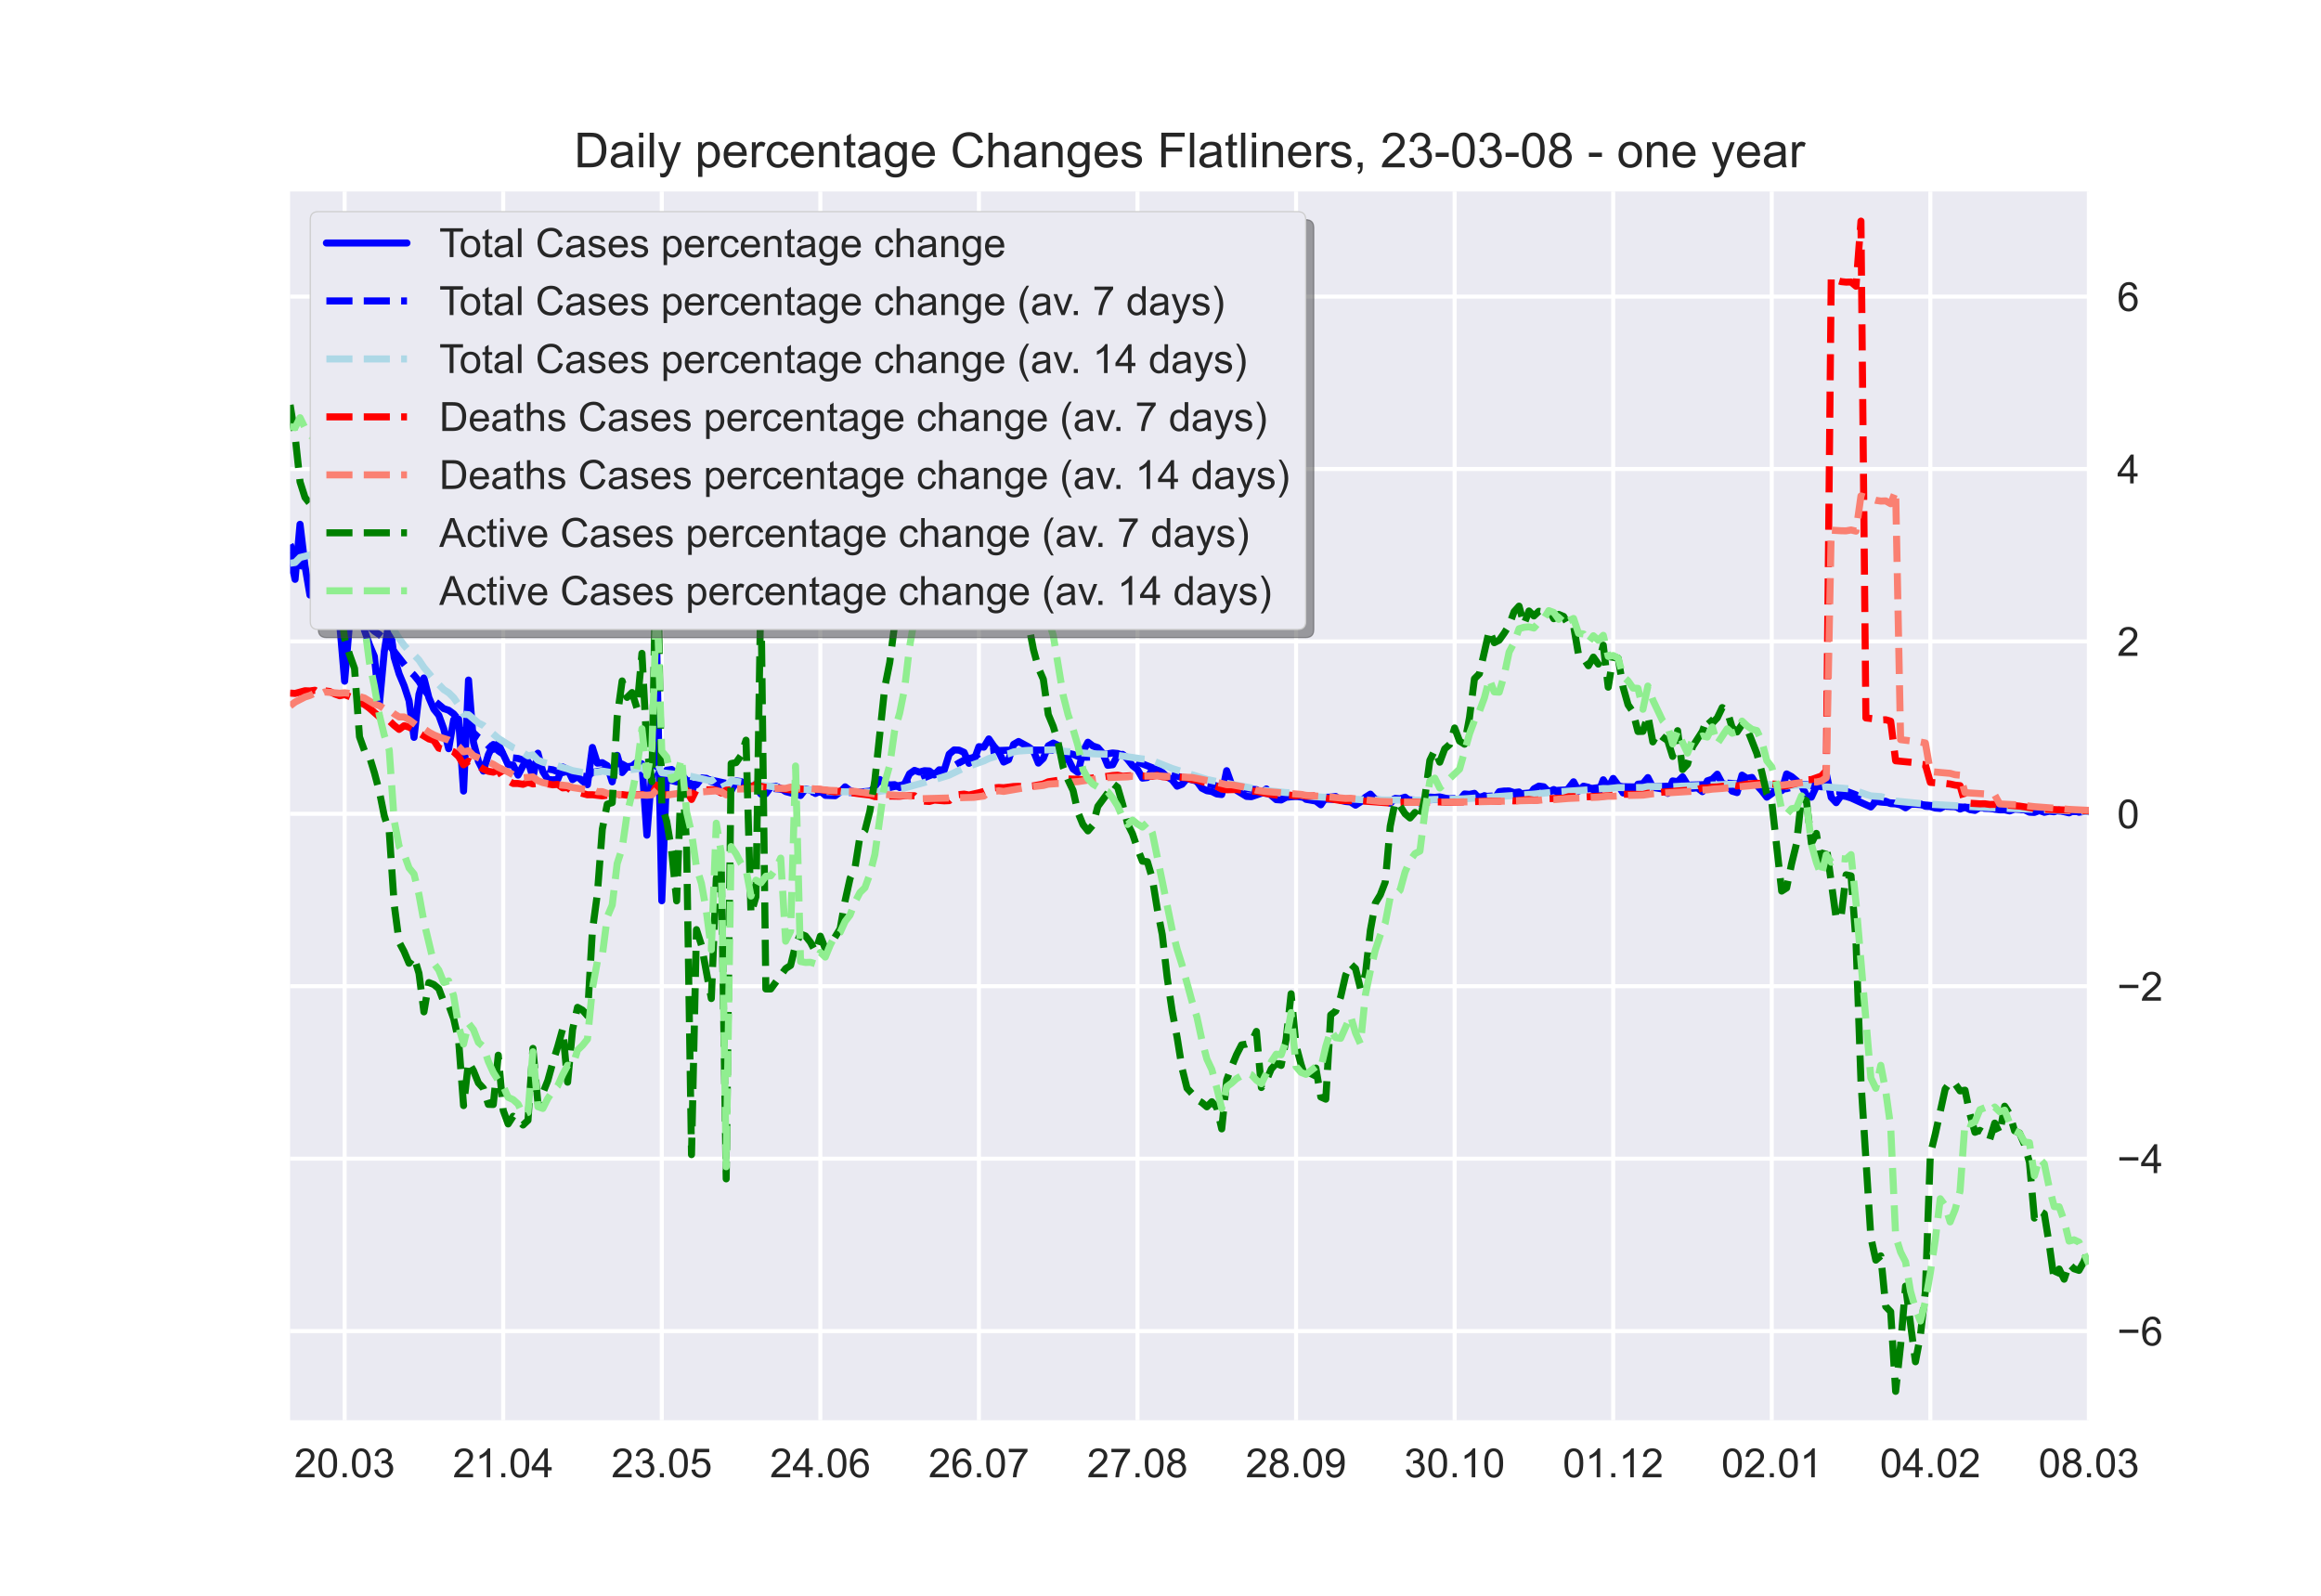 <?xml version="1.0" encoding="utf-8" standalone="no"?>
<!DOCTYPE svg PUBLIC "-//W3C//DTD SVG 1.1//EN"
  "http://www.w3.org/Graphics/SVG/1.1/DTD/svg11.dtd">
<!-- Created with matplotlib (https://matplotlib.org/) -->
<svg height="396pt" version="1.1" viewBox="0 0 576 396" width="576pt" xmlns="http://www.w3.org/2000/svg" xmlns:xlink="http://www.w3.org/1999/xlink">
 <defs>
  <style type="text/css">*{stroke-linecap:butt;stroke-linejoin:round;}</style>
 </defs>
 <g id="figure_1">
  <g id="patch_1">
   <path d="M 0 396 
L 576 396 
L 576 0 
L 0 0 
z
" style="fill:#ffffff;"/>
  </g>
  <g id="axes_1">
   <g id="patch_2">
    <path d="M 72 352.44 
L 518.4 352.44 
L 518.4 47.52 
L 72 47.52 
z
" style="fill:#eaeaf2;"/>
   </g>
   <g id="matplotlib.axis_1">
    <g id="xtick_1">
     <g id="line2d_1">
      <path clip-path="url(#p5fe72c8304)" d="M 85.527 352.44 
L 85.527 47.52 
" style="fill:none;stroke:#ffffff;stroke-linecap:round;"/>
     </g>
     <g id="line2d_2"/>
     <g id="text_1">
      <!-- 20.03 -->
      <g style="fill:#262626;" transform="translate(73.016 366.598)scale(0.1 -0.1)">
       <defs>
        <path d="M 50.344 8.453 
L 50.344 0 
L 3.031 0 
Q 2.938 3.172 4.047 6.109 
Q 5.859 10.938 9.828 15.625 
Q 13.812 20.312 21.344 26.469 
Q 33.016 36.031 37.109 41.625 
Q 41.219 47.219 41.219 52.203 
Q 41.219 57.422 37.469 61 
Q 33.734 64.594 27.734 64.594 
Q 21.391 64.594 17.578 60.781 
Q 13.766 56.984 13.719 50.25 
L 4.688 51.172 
Q 5.609 61.281 11.656 66.578 
Q 17.719 71.875 27.938 71.875 
Q 38.234 71.875 44.234 66.156 
Q 50.25 60.453 50.25 52 
Q 50.25 47.703 48.484 43.547 
Q 46.734 39.406 42.656 34.812 
Q 38.578 30.219 29.109 22.219 
Q 21.188 15.578 18.938 13.203 
Q 16.703 10.844 15.234 8.453 
z
" id="ArialMT-50"/>
        <path d="M 4.156 35.297 
Q 4.156 48 6.766 55.734 
Q 9.375 63.484 14.516 67.672 
Q 19.672 71.875 27.484 71.875 
Q 33.25 71.875 37.594 69.547 
Q 41.938 67.234 44.766 62.859 
Q 47.609 58.5 49.219 52.219 
Q 50.828 45.953 50.828 35.297 
Q 50.828 22.703 48.234 14.969 
Q 45.656 7.234 40.5 3 
Q 35.359 -1.219 27.484 -1.219 
Q 17.141 -1.219 11.234 6.203 
Q 4.156 15.141 4.156 35.297 
z
M 13.188 35.297 
Q 13.188 17.672 17.312 11.828 
Q 21.438 6 27.484 6 
Q 33.547 6 37.672 11.859 
Q 41.797 17.719 41.797 35.297 
Q 41.797 52.984 37.672 58.781 
Q 33.547 64.594 27.391 64.594 
Q 21.344 64.594 17.719 59.469 
Q 13.188 52.938 13.188 35.297 
z
" id="ArialMT-48"/>
        <path d="M 9.078 0 
L 9.078 10.016 
L 19.094 10.016 
L 19.094 0 
z
" id="ArialMT-46"/>
        <path d="M 4.203 18.891 
L 12.984 20.062 
Q 14.5 12.594 18.141 9.297 
Q 21.781 6 27 6 
Q 33.203 6 37.469 10.297 
Q 41.75 14.594 41.75 20.953 
Q 41.75 27 37.797 30.922 
Q 33.844 34.859 27.734 34.859 
Q 25.25 34.859 21.531 33.891 
L 22.516 41.609 
Q 23.391 41.5 23.922 41.5 
Q 29.547 41.5 34.031 44.422 
Q 38.531 47.359 38.531 53.469 
Q 38.531 58.297 35.25 61.469 
Q 31.984 64.656 26.812 64.656 
Q 21.688 64.656 18.266 61.422 
Q 14.844 58.203 13.875 51.766 
L 5.078 53.328 
Q 6.688 62.156 12.391 67.016 
Q 18.109 71.875 26.609 71.875 
Q 32.469 71.875 37.391 69.359 
Q 42.328 66.844 44.938 62.5 
Q 47.562 58.156 47.562 53.266 
Q 47.562 48.641 45.062 44.828 
Q 42.578 41.016 37.703 38.766 
Q 44.047 37.312 47.562 32.688 
Q 51.078 28.078 51.078 21.141 
Q 51.078 11.766 44.234 5.25 
Q 37.406 -1.266 26.953 -1.266 
Q 17.531 -1.266 11.297 4.344 
Q 5.078 9.969 4.203 18.891 
z
" id="ArialMT-51"/>
       </defs>
       <use xlink:href="#ArialMT-50"/>
       <use x="55.615" xlink:href="#ArialMT-48"/>
       <use x="111.23" xlink:href="#ArialMT-46"/>
       <use x="139.014" xlink:href="#ArialMT-48"/>
       <use x="194.629" xlink:href="#ArialMT-51"/>
      </g>
     </g>
    </g>
    <g id="xtick_2">
     <g id="line2d_3">
      <path clip-path="url(#p5fe72c8304)" d="M 124.879 352.44 
L 124.879 47.52 
" style="fill:none;stroke:#ffffff;stroke-linecap:round;"/>
     </g>
     <g id="line2d_4"/>
     <g id="text_2">
      <!-- 21.04 -->
      <g style="fill:#262626;" transform="translate(112.368 366.598)scale(0.1 -0.1)">
       <defs>
        <path d="M 37.25 0 
L 28.469 0 
L 28.469 56 
Q 25.297 52.984 20.141 49.953 
Q 14.984 46.922 10.891 45.406 
L 10.891 53.906 
Q 18.266 57.375 23.781 62.297 
Q 29.297 67.234 31.594 71.875 
L 37.25 71.875 
z
" id="ArialMT-49"/>
        <path d="M 32.328 0 
L 32.328 17.141 
L 1.266 17.141 
L 1.266 25.203 
L 33.938 71.578 
L 41.109 71.578 
L 41.109 25.203 
L 50.781 25.203 
L 50.781 17.141 
L 41.109 17.141 
L 41.109 0 
z
M 32.328 25.203 
L 32.328 57.469 
L 9.906 25.203 
z
" id="ArialMT-52"/>
       </defs>
       <use xlink:href="#ArialMT-50"/>
       <use x="55.615" xlink:href="#ArialMT-49"/>
       <use x="111.23" xlink:href="#ArialMT-46"/>
       <use x="139.014" xlink:href="#ArialMT-48"/>
       <use x="194.629" xlink:href="#ArialMT-52"/>
      </g>
     </g>
    </g>
    <g id="xtick_3">
     <g id="line2d_5">
      <path clip-path="url(#p5fe72c8304)" d="M 164.231 352.44 
L 164.231 47.52 
" style="fill:none;stroke:#ffffff;stroke-linecap:round;"/>
     </g>
     <g id="line2d_6"/>
     <g id="text_3">
      <!-- 23.05 -->
      <g style="fill:#262626;" transform="translate(151.72 366.598)scale(0.1 -0.1)">
       <defs>
        <path d="M 4.156 18.75 
L 13.375 19.531 
Q 14.406 12.797 18.141 9.391 
Q 21.875 6 27.156 6 
Q 33.5 6 37.891 10.781 
Q 42.281 15.578 42.281 23.484 
Q 42.281 31 38.062 35.344 
Q 33.844 39.703 27 39.703 
Q 22.75 39.703 19.328 37.766 
Q 15.922 35.844 13.969 32.766 
L 5.719 33.844 
L 12.641 70.609 
L 48.25 70.609 
L 48.25 62.203 
L 19.672 62.203 
L 15.828 42.969 
Q 22.266 47.469 29.344 47.469 
Q 38.719 47.469 45.156 40.969 
Q 51.609 34.469 51.609 24.266 
Q 51.609 14.547 45.953 7.469 
Q 39.062 -1.219 27.156 -1.219 
Q 17.391 -1.219 11.203 4.25 
Q 5.031 9.719 4.156 18.75 
z
" id="ArialMT-53"/>
       </defs>
       <use xlink:href="#ArialMT-50"/>
       <use x="55.615" xlink:href="#ArialMT-51"/>
       <use x="111.23" xlink:href="#ArialMT-46"/>
       <use x="139.014" xlink:href="#ArialMT-48"/>
       <use x="194.629" xlink:href="#ArialMT-53"/>
      </g>
     </g>
    </g>
    <g id="xtick_4">
     <g id="line2d_7">
      <path clip-path="url(#p5fe72c8304)" d="M 203.583 352.44 
L 203.583 47.52 
" style="fill:none;stroke:#ffffff;stroke-linecap:round;"/>
     </g>
     <g id="line2d_8"/>
     <g id="text_4">
      <!-- 24.06 -->
      <g style="fill:#262626;" transform="translate(191.073 366.598)scale(0.1 -0.1)">
       <defs>
        <path d="M 49.75 54.047 
L 41.016 53.375 
Q 39.844 58.547 37.703 60.891 
Q 34.125 64.656 28.906 64.656 
Q 24.703 64.656 21.531 62.312 
Q 17.391 59.281 14.984 53.469 
Q 12.594 47.656 12.5 36.922 
Q 15.672 41.75 20.266 44.094 
Q 24.859 46.438 29.891 46.438 
Q 38.672 46.438 44.844 39.969 
Q 51.031 33.5 51.031 23.25 
Q 51.031 16.5 48.125 10.719 
Q 45.219 4.938 40.141 1.859 
Q 35.062 -1.219 28.609 -1.219 
Q 17.625 -1.219 10.688 6.859 
Q 3.766 14.938 3.766 33.5 
Q 3.766 54.25 11.422 63.672 
Q 18.109 71.875 29.438 71.875 
Q 37.891 71.875 43.281 67.141 
Q 48.688 62.406 49.75 54.047 
z
M 13.875 23.188 
Q 13.875 18.656 15.797 14.5 
Q 17.719 10.359 21.188 8.172 
Q 24.656 6 28.469 6 
Q 34.031 6 38.031 10.484 
Q 42.047 14.984 42.047 22.703 
Q 42.047 30.125 38.078 34.391 
Q 34.125 38.672 28.125 38.672 
Q 22.172 38.672 18.016 34.391 
Q 13.875 30.125 13.875 23.188 
z
" id="ArialMT-54"/>
       </defs>
       <use xlink:href="#ArialMT-50"/>
       <use x="55.615" xlink:href="#ArialMT-52"/>
       <use x="111.23" xlink:href="#ArialMT-46"/>
       <use x="139.014" xlink:href="#ArialMT-48"/>
       <use x="194.629" xlink:href="#ArialMT-54"/>
      </g>
     </g>
    </g>
    <g id="xtick_5">
     <g id="line2d_9">
      <path clip-path="url(#p5fe72c8304)" d="M 242.936 352.44 
L 242.936 47.52 
" style="fill:none;stroke:#ffffff;stroke-linecap:round;"/>
     </g>
     <g id="line2d_10"/>
     <g id="text_5">
      <!-- 26.07 -->
      <g style="fill:#262626;" transform="translate(230.425 366.598)scale(0.1 -0.1)">
       <defs>
        <path d="M 4.734 62.203 
L 4.734 70.656 
L 51.078 70.656 
L 51.078 63.812 
Q 44.234 56.547 37.516 44.484 
Q 30.812 32.422 27.156 19.672 
Q 24.516 10.688 23.781 0 
L 14.75 0 
Q 14.891 8.453 18.062 20.406 
Q 21.234 32.375 27.172 43.484 
Q 33.109 54.594 39.797 62.203 
z
" id="ArialMT-55"/>
       </defs>
       <use xlink:href="#ArialMT-50"/>
       <use x="55.615" xlink:href="#ArialMT-54"/>
       <use x="111.23" xlink:href="#ArialMT-46"/>
       <use x="139.014" xlink:href="#ArialMT-48"/>
       <use x="194.629" xlink:href="#ArialMT-55"/>
      </g>
     </g>
    </g>
    <g id="xtick_6">
     <g id="line2d_11">
      <path clip-path="url(#p5fe72c8304)" d="M 282.288 352.44 
L 282.288 47.52 
" style="fill:none;stroke:#ffffff;stroke-linecap:round;"/>
     </g>
     <g id="line2d_12"/>
     <g id="text_6">
      <!-- 27.08 -->
      <g style="fill:#262626;" transform="translate(269.777 366.598)scale(0.1 -0.1)">
       <defs>
        <path d="M 17.672 38.812 
Q 12.203 40.828 9.562 44.531 
Q 6.938 48.25 6.938 53.422 
Q 6.938 61.234 12.547 66.547 
Q 18.172 71.875 27.484 71.875 
Q 36.859 71.875 42.578 66.422 
Q 48.297 60.984 48.297 53.172 
Q 48.297 48.188 45.672 44.5 
Q 43.062 40.828 37.75 38.812 
Q 44.344 36.672 47.781 31.875 
Q 51.219 27.094 51.219 20.453 
Q 51.219 11.281 44.719 5.031 
Q 38.234 -1.219 27.641 -1.219 
Q 17.047 -1.219 10.547 5.047 
Q 4.047 11.328 4.047 20.703 
Q 4.047 27.688 7.594 32.391 
Q 11.141 37.109 17.672 38.812 
z
M 15.922 53.719 
Q 15.922 48.641 19.188 45.406 
Q 22.469 42.188 27.688 42.188 
Q 32.766 42.188 36.016 45.375 
Q 39.266 48.578 39.266 53.219 
Q 39.266 58.062 35.906 61.359 
Q 32.562 64.656 27.594 64.656 
Q 22.562 64.656 19.234 61.422 
Q 15.922 58.203 15.922 53.719 
z
M 13.094 20.656 
Q 13.094 16.891 14.875 13.375 
Q 16.656 9.859 20.172 7.922 
Q 23.688 6 27.734 6 
Q 34.031 6 38.125 10.047 
Q 42.234 14.109 42.234 20.359 
Q 42.234 26.703 38.016 30.859 
Q 33.797 35.016 27.438 35.016 
Q 21.234 35.016 17.156 30.906 
Q 13.094 26.812 13.094 20.656 
z
" id="ArialMT-56"/>
       </defs>
       <use xlink:href="#ArialMT-50"/>
       <use x="55.615" xlink:href="#ArialMT-55"/>
       <use x="111.23" xlink:href="#ArialMT-46"/>
       <use x="139.014" xlink:href="#ArialMT-48"/>
       <use x="194.629" xlink:href="#ArialMT-56"/>
      </g>
     </g>
    </g>
    <g id="xtick_7">
     <g id="line2d_13">
      <path clip-path="url(#p5fe72c8304)" d="M 321.64 352.44 
L 321.64 47.52 
" style="fill:none;stroke:#ffffff;stroke-linecap:round;"/>
     </g>
     <g id="line2d_14"/>
     <g id="text_7">
      <!-- 28.09 -->
      <g style="fill:#262626;" transform="translate(309.129 366.598)scale(0.1 -0.1)">
       <defs>
        <path d="M 5.469 16.547 
L 13.922 17.328 
Q 14.984 11.375 18.016 8.688 
Q 21.047 6 25.781 6 
Q 29.828 6 32.875 7.859 
Q 35.938 9.719 37.891 12.812 
Q 39.844 15.922 41.156 21.188 
Q 42.484 26.469 42.484 31.938 
Q 42.484 32.516 42.438 33.688 
Q 39.797 29.5 35.234 26.875 
Q 30.672 24.266 25.344 24.266 
Q 16.453 24.266 10.297 30.703 
Q 4.156 37.156 4.156 47.703 
Q 4.156 58.594 10.578 65.234 
Q 17 71.875 26.656 71.875 
Q 33.641 71.875 39.422 68.109 
Q 45.219 64.359 48.219 57.391 
Q 51.219 50.438 51.219 37.25 
Q 51.219 23.531 48.234 15.406 
Q 45.266 7.281 39.375 3.031 
Q 33.5 -1.219 25.594 -1.219 
Q 17.188 -1.219 11.859 3.438 
Q 6.547 8.109 5.469 16.547 
z
M 41.453 48.141 
Q 41.453 55.719 37.422 60.156 
Q 33.406 64.594 27.734 64.594 
Q 21.875 64.594 17.531 59.812 
Q 13.188 55.031 13.188 47.406 
Q 13.188 40.578 17.312 36.297 
Q 21.438 32.031 27.484 32.031 
Q 33.594 32.031 37.516 36.297 
Q 41.453 40.578 41.453 48.141 
z
" id="ArialMT-57"/>
       </defs>
       <use xlink:href="#ArialMT-50"/>
       <use x="55.615" xlink:href="#ArialMT-56"/>
       <use x="111.23" xlink:href="#ArialMT-46"/>
       <use x="139.014" xlink:href="#ArialMT-48"/>
       <use x="194.629" xlink:href="#ArialMT-57"/>
      </g>
     </g>
    </g>
    <g id="xtick_8">
     <g id="line2d_15">
      <path clip-path="url(#p5fe72c8304)" d="M 360.992 352.44 
L 360.992 47.52 
" style="fill:none;stroke:#ffffff;stroke-linecap:round;"/>
     </g>
     <g id="line2d_16"/>
     <g id="text_8">
      <!-- 30.10 -->
      <g style="fill:#262626;" transform="translate(348.481 366.598)scale(0.1 -0.1)">
       <use xlink:href="#ArialMT-51"/>
       <use x="55.615" xlink:href="#ArialMT-48"/>
       <use x="111.23" xlink:href="#ArialMT-46"/>
       <use x="139.014" xlink:href="#ArialMT-49"/>
       <use x="194.629" xlink:href="#ArialMT-48"/>
      </g>
     </g>
    </g>
    <g id="xtick_9">
     <g id="line2d_17">
      <path clip-path="url(#p5fe72c8304)" d="M 400.344 352.44 
L 400.344 47.52 
" style="fill:none;stroke:#ffffff;stroke-linecap:round;"/>
     </g>
     <g id="line2d_18"/>
     <g id="text_9">
      <!-- 01.12 -->
      <g style="fill:#262626;" transform="translate(387.833 366.598)scale(0.1 -0.1)">
       <use xlink:href="#ArialMT-48"/>
       <use x="55.615" xlink:href="#ArialMT-49"/>
       <use x="111.23" xlink:href="#ArialMT-46"/>
       <use x="139.014" xlink:href="#ArialMT-49"/>
       <use x="194.629" xlink:href="#ArialMT-50"/>
      </g>
     </g>
    </g>
    <g id="xtick_10">
     <g id="line2d_19">
      <path clip-path="url(#p5fe72c8304)" d="M 439.696 352.44 
L 439.696 47.52 
" style="fill:none;stroke:#ffffff;stroke-linecap:round;"/>
     </g>
     <g id="line2d_20"/>
     <g id="text_10">
      <!-- 02.01 -->
      <g style="fill:#262626;" transform="translate(427.185 366.598)scale(0.1 -0.1)">
       <use xlink:href="#ArialMT-48"/>
       <use x="55.615" xlink:href="#ArialMT-50"/>
       <use x="111.23" xlink:href="#ArialMT-46"/>
       <use x="139.014" xlink:href="#ArialMT-48"/>
       <use x="194.629" xlink:href="#ArialMT-49"/>
      </g>
     </g>
    </g>
    <g id="xtick_11">
     <g id="line2d_21">
      <path clip-path="url(#p5fe72c8304)" d="M 479.048 352.44 
L 479.048 47.52 
" style="fill:none;stroke:#ffffff;stroke-linecap:round;"/>
     </g>
     <g id="line2d_22"/>
     <g id="text_11">
      <!-- 04.02 -->
      <g style="fill:#262626;" transform="translate(466.537 366.598)scale(0.1 -0.1)">
       <use xlink:href="#ArialMT-48"/>
       <use x="55.615" xlink:href="#ArialMT-52"/>
       <use x="111.23" xlink:href="#ArialMT-46"/>
       <use x="139.014" xlink:href="#ArialMT-48"/>
       <use x="194.629" xlink:href="#ArialMT-50"/>
      </g>
     </g>
    </g>
    <g id="xtick_12">
     <g id="line2d_23">
      <path clip-path="url(#p5fe72c8304)" d="M 518.4 352.44 
L 518.4 47.52 
" style="fill:none;stroke:#ffffff;stroke-linecap:round;"/>
     </g>
     <g id="line2d_24"/>
     <g id="text_12">
      <!-- 08.03 -->
      <g style="fill:#262626;" transform="translate(505.889 366.598)scale(0.1 -0.1)">
       <use xlink:href="#ArialMT-48"/>
       <use x="55.615" xlink:href="#ArialMT-56"/>
       <use x="111.23" xlink:href="#ArialMT-46"/>
       <use x="139.014" xlink:href="#ArialMT-48"/>
       <use x="194.629" xlink:href="#ArialMT-51"/>
      </g>
     </g>
    </g>
   </g>
   <g id="matplotlib.axis_2">
    <g id="ytick_1">
     <g id="line2d_25">
      <path clip-path="url(#p5fe72c8304)" d="M 72 330.317 
L 518.4 330.317 
" style="fill:none;stroke:#ffffff;stroke-linecap:round;"/>
     </g>
     <g id="line2d_26"/>
     <g id="text_13">
      <!-- −6 -->
      <g style="fill:#262626;" transform="translate(525.4 333.896)scale(0.1 -0.1)">
       <defs>
        <path d="M 52.828 31.203 
L 5.562 31.203 
L 5.562 39.406 
L 52.828 39.406 
z
" id="ArialMT-8722"/>
       </defs>
       <use xlink:href="#ArialMT-8722"/>
       <use x="58.398" xlink:href="#ArialMT-54"/>
      </g>
     </g>
    </g>
    <g id="ytick_2">
     <g id="line2d_27">
      <path clip-path="url(#p5fe72c8304)" d="M 72 287.531 
L 518.4 287.531 
" style="fill:none;stroke:#ffffff;stroke-linecap:round;"/>
     </g>
     <g id="line2d_28"/>
     <g id="text_14">
      <!-- −4 -->
      <g style="fill:#262626;" transform="translate(525.4 291.11)scale(0.1 -0.1)">
       <use xlink:href="#ArialMT-8722"/>
       <use x="58.398" xlink:href="#ArialMT-52"/>
      </g>
     </g>
    </g>
    <g id="ytick_3">
     <g id="line2d_29">
      <path clip-path="url(#p5fe72c8304)" d="M 72 244.744 
L 518.4 244.744 
" style="fill:none;stroke:#ffffff;stroke-linecap:round;"/>
     </g>
     <g id="line2d_30"/>
     <g id="text_15">
      <!-- −2 -->
      <g style="fill:#262626;" transform="translate(525.4 248.323)scale(0.1 -0.1)">
       <use xlink:href="#ArialMT-8722"/>
       <use x="58.398" xlink:href="#ArialMT-50"/>
      </g>
     </g>
    </g>
    <g id="ytick_4">
     <g id="line2d_31">
      <path clip-path="url(#p5fe72c8304)" d="M 72 201.957 
L 518.4 201.957 
" style="fill:none;stroke:#ffffff;stroke-linecap:round;"/>
     </g>
     <g id="line2d_32"/>
     <g id="text_16">
      <!-- 0 -->
      <g style="fill:#262626;" transform="translate(525.4 205.536)scale(0.1 -0.1)">
       <use xlink:href="#ArialMT-48"/>
      </g>
     </g>
    </g>
    <g id="ytick_5">
     <g id="line2d_33">
      <path clip-path="url(#p5fe72c8304)" d="M 72 159.17 
L 518.4 159.17 
" style="fill:none;stroke:#ffffff;stroke-linecap:round;"/>
     </g>
     <g id="line2d_34"/>
     <g id="text_17">
      <!-- 2 -->
      <g style="fill:#262626;" transform="translate(525.4 162.749)scale(0.1 -0.1)">
       <use xlink:href="#ArialMT-50"/>
      </g>
     </g>
    </g>
    <g id="ytick_6">
     <g id="line2d_35">
      <path clip-path="url(#p5fe72c8304)" d="M 72 116.383 
L 518.4 116.383 
" style="fill:none;stroke:#ffffff;stroke-linecap:round;"/>
     </g>
     <g id="line2d_36"/>
     <g id="text_18">
      <!-- 4 -->
      <g style="fill:#262626;" transform="translate(525.4 119.962)scale(0.1 -0.1)">
       <use xlink:href="#ArialMT-52"/>
      </g>
     </g>
    </g>
    <g id="ytick_7">
     <g id="line2d_37">
      <path clip-path="url(#p5fe72c8304)" d="M 72 73.596 
L 518.4 73.596 
" style="fill:none;stroke:#ffffff;stroke-linecap:round;"/>
     </g>
     <g id="line2d_38"/>
     <g id="text_19">
      <!-- 6 -->
      <g style="fill:#262626;" transform="translate(525.4 77.175)scale(0.1 -0.1)">
       <use xlink:href="#ArialMT-54"/>
      </g>
     </g>
    </g>
   </g>
   <g id="line2d_39">
    <path clip-path="url(#p5fe72c8304)" d="M 72 137.935 
L 73.23 143.77 
L 74.46 130.105 
L 75.689 140.443 
L 76.919 147.666 
L 78.149 144.607 
L 79.379 138.638 
L 80.608 109.427 
L 81.838 138.914 
L 84.298 154.684 
L 85.527 169.043 
L 86.757 154.492 
L 87.987 142.433 
L 89.217 151.292 
L 90.446 156.411 
L 91.676 159.954 
L 92.906 162.884 
L 94.136 174.88 
L 95.365 161.696 
L 96.595 153.813 
L 97.825 163.158 
L 99.055 167.23 
L 100.284 170.156 
L 101.514 173.88 
L 102.744 182.982 
L 103.974 172.302 
L 105.203 168.245 
L 106.433 173.118 
L 107.663 175.976 
L 108.893 177.498 
L 110.122 180.861 
L 111.352 185.795 
L 112.582 178.622 
L 113.812 178.456 
L 115.041 196.31 
L 116.271 168.762 
L 117.501 184.216 
L 118.731 188.934 
L 119.96 191.343 
L 121.19 187.288 
L 122.42 184.751 
L 123.65 186.315 
L 124.879 187.162 
L 126.109 189.772 
L 127.339 189.846 
L 128.569 192.358 
L 129.798 190.018 
L 131.028 188.948 
L 132.258 192.873 
L 133.488 186.906 
L 134.717 191.477 
L 135.947 193.418 
L 137.177 193.529 
L 138.407 193.409 
L 139.636 190.326 
L 140.866 190.941 
L 142.096 193.461 
L 143.326 192.688 
L 144.555 193.816 
L 145.785 194.727 
L 147.015 185.481 
L 148.245 189.388 
L 149.474 189.267 
L 150.704 190.009 
L 151.934 194.023 
L 153.164 187.447 
L 154.393 191.714 
L 155.623 190.279 
L 156.853 190.109 
L 158.083 189.134 
L 159.312 189.577 
L 160.542 207.253 
L 161.772 191.489 
L 163.002 161.614 
L 164.231 223.538 
L 165.461 191.132 
L 166.691 190.95 
L 167.921 192.179 
L 169.15 192.237 
L 170.38 193.655 
L 171.61 194.542 
L 172.84 194.75 
L 174.069 193.124 
L 175.299 193.139 
L 176.529 193.967 
L 177.759 194.32 
L 178.988 195.477 
L 180.218 196.295 
L 181.448 196.277 
L 182.678 193.787 
L 183.907 193.946 
L 185.137 194.815 
L 186.367 195.43 
L 187.597 195.456 
L 188.826 197.05 
L 190.056 196.972 
L 191.286 195.287 
L 192.516 195.084 
L 193.745 195.673 
L 194.975 196.435 
L 198.664 197.403 
L 199.894 195.817 
L 201.124 196.065 
L 202.354 196.902 
L 203.583 196.263 
L 204.813 197.366 
L 207.273 197.456 
L 208.502 196.54 
L 209.732 195.262 
L 210.962 196.218 
L 212.192 196.539 
L 213.421 196.616 
L 214.651 196.965 
L 215.881 196.698 
L 217.111 195.19 
L 218.34 193.447 
L 219.57 194.467 
L 220.8 194.783 
L 222.03 194.714 
L 223.26 195.426 
L 224.489 194.567 
L 225.719 192.026 
L 226.949 191.172 
L 228.179 191.601 
L 229.408 191.258 
L 230.638 191.322 
L 231.868 192.305 
L 233.098 191.026 
L 234.327 191.118 
L 235.557 187.147 
L 236.787 186.098 
L 238.017 186.156 
L 239.246 186.702 
L 240.476 189.428 
L 241.706 188.7 
L 242.936 185.286 
L 244.165 185.412 
L 245.395 183.37 
L 246.625 185.157 
L 247.855 186.563 
L 249.084 189.107 
L 250.314 188.514 
L 251.544 184.72 
L 252.774 184.004 
L 255.233 185.347 
L 256.463 186.297 
L 257.693 189.371 
L 258.922 188.185 
L 260.152 185.075 
L 261.382 184.397 
L 262.612 184.984 
L 263.841 188.55 
L 265.071 188.331 
L 266.301 190.81 
L 267.531 191.692 
L 268.76 186.517 
L 269.99 184.187 
L 271.22 185.125 
L 272.45 185.532 
L 273.679 186.935 
L 274.909 189.922 
L 276.139 189.778 
L 277.369 187.403 
L 278.598 187.199 
L 279.828 188.421 
L 281.058 189.988 
L 282.288 190.961 
L 283.517 193.098 
L 284.747 192.95 
L 285.977 191.015 
L 287.207 191.165 
L 288.436 191.671 
L 289.666 192.785 
L 290.896 193.536 
L 292.126 195.098 
L 293.355 194.614 
L 294.585 193.177 
L 295.815 192.998 
L 297.045 193.928 
L 298.274 195.6 
L 299.504 196.218 
L 300.734 196.413 
L 301.964 197.023 
L 303.193 197.164 
L 304.423 191.25 
L 305.653 194.715 
L 306.883 196.134 
L 309.342 197.631 
L 310.572 197.699 
L 313.031 196.848 
L 314.261 195.773 
L 315.491 197.395 
L 316.721 198.437 
L 317.95 198.518 
L 319.18 197.849 
L 321.64 197.606 
L 322.869 197.183 
L 324.099 198.356 
L 326.559 198.781 
L 327.788 199.713 
L 329.018 197.853 
L 330.248 197.82 
L 331.478 197.646 
L 332.707 198.616 
L 333.937 198.892 
L 335.167 199.013 
L 336.397 199.801 
L 337.626 199.001 
L 338.856 197.858 
L 340.086 197.074 
L 341.316 198.378 
L 342.545 198.624 
L 343.775 198.736 
L 345.005 199.333 
L 346.235 198.131 
L 347.464 198.231 
L 348.694 197.823 
L 349.924 198.793 
L 351.154 198.765 
L 352.383 199.26 
L 354.843 197.809 
L 356.073 197.873 
L 357.302 197.755 
L 359.762 198.324 
L 360.992 198.336 
L 362.221 198.551 
L 363.451 197.03 
L 364.681 197.124 
L 365.911 196.87 
L 367.14 198.194 
L 368.37 197.444 
L 370.83 198.251 
L 372.06 196.455 
L 373.289 196.299 
L 374.519 196.286 
L 375.749 196.694 
L 376.979 196.529 
L 378.208 197.671 
L 379.438 197.506 
L 380.668 195.754 
L 381.898 195.079 
L 383.127 195.244 
L 384.357 196.5 
L 385.587 195.93 
L 386.817 196.841 
L 388.046 197.184 
L 390.506 194.006 
L 391.736 196.311 
L 392.965 195.094 
L 394.195 195.371 
L 395.425 195.998 
L 396.655 196.82 
L 397.884 193.511 
L 399.114 195.494 
L 400.344 193.172 
L 401.574 194.86 
L 402.803 196.774 
L 404.033 196.321 
L 405.263 196.991 
L 406.493 194.598 
L 407.722 194.474 
L 408.952 192.962 
L 410.182 195.394 
L 412.641 195.805 
L 413.871 196.885 
L 415.101 193.79 
L 416.331 193.984 
L 417.56 192.764 
L 418.79 194.767 
L 420.02 195.622 
L 421.25 195.502 
L 422.479 196.455 
L 423.709 193.769 
L 424.939 193.361 
L 426.169 192.126 
L 427.398 194.439 
L 428.628 194.696 
L 429.858 196.325 
L 431.088 196.692 
L 432.317 192.357 
L 433.547 193.16 
L 434.777 192.922 
L 436.007 194.885 
L 437.236 196.238 
L 438.466 197.823 
L 439.696 196.956 
L 440.926 195.833 
L 442.155 196.217 
L 443.385 192.057 
L 444.615 192.712 
L 445.845 193.736 
L 447.074 194.91 
L 448.304 197.407 
L 449.534 197.824 
L 450.764 195.145 
L 451.993 195 
L 453.223 192.005 
L 454.453 197.872 
L 455.683 199.188 
L 456.912 197.442 
L 458.142 197.638 
L 459.372 198.018 
L 464.291 200.249 
L 465.521 198.856 
L 466.75 198.787 
L 467.98 198.831 
L 469.21 199.427 
L 470.44 199.48 
L 471.669 199.749 
L 472.899 200.46 
L 474.129 199.6 
L 476.588 199.483 
L 477.818 200.081 
L 479.048 200.162 
L 480.278 200.517 
L 481.507 200.613 
L 482.737 199.937 
L 483.967 200.07 
L 485.197 200.027 
L 486.426 200.771 
L 487.656 200.311 
L 488.886 200.918 
L 490.116 201.105 
L 491.345 200.38 
L 492.575 200.53 
L 493.805 200.497 
L 495.035 200.816 
L 496.264 200.967 
L 497.494 200.966 
L 498.724 201.237 
L 499.954 200.8 
L 502.413 200.959 
L 503.643 201.553 
L 504.873 201.612 
L 506.102 201.151 
L 507.332 201.582 
L 508.562 201.328 
L 509.792 201.458 
L 511.021 201.019 
L 512.251 201.44 
L 513.481 201.715 
L 514.711 201.162 
L 515.94 201.574 
L 517.17 201.379 
L 518.4 201.431 
L 518.4 201.431 
" style="fill:none;stroke:#0000ff;stroke-linecap:round;stroke-width:1.75;"/>
   </g>
   <g id="line2d_40">
    <path clip-path="url(#p5fe72c8304)" d="M 72 135.152 
L 73.23 137.459 
L 74.46 140.351 
L 75.689 140.639 
L 76.919 140.33 
L 78.149 139.426 
L 79.379 140.452 
L 80.608 136.379 
L 81.838 135.686 
L 83.068 138.026 
L 84.298 140.061 
L 85.527 143.115 
L 86.757 144.527 
L 87.987 145.069 
L 89.217 151.05 
L 90.446 153.549 
L 91.676 155.473 
L 92.906 156.644 
L 94.136 157.478 
L 95.365 158.507 
L 100.284 164.831 
L 101.514 166.402 
L 102.744 167.559 
L 103.974 169.074 
L 105.203 171.136 
L 106.433 172.559 
L 107.663 173.809 
L 110.122 175.855 
L 111.352 176.257 
L 112.582 177.159 
L 113.812 178.618 
L 115.041 181.931 
L 116.271 180.9 
L 117.501 181.86 
L 118.731 183.013 
L 119.96 183.806 
L 121.19 185.044 
L 122.42 185.943 
L 123.65 184.515 
L 124.879 187.144 
L 126.109 187.938 
L 128.569 188.213 
L 129.798 188.603 
L 131.028 189.203 
L 132.258 190.139 
L 133.488 190.103 
L 134.717 190.347 
L 135.947 190.857 
L 137.177 191.024 
L 138.407 191.509 
L 139.636 191.706 
L 140.866 191.43 
L 142.096 192.366 
L 143.326 192.539 
L 144.555 192.596 
L 145.785 192.767 
L 147.015 191.634 
L 149.474 191.261 
L 150.704 190.768 
L 151.934 190.959 
L 153.164 190.049 
L 154.393 189.618 
L 155.623 190.304 
L 156.853 190.407 
L 159.312 190.326 
L 160.542 192.216 
L 161.772 192.794 
L 163.002 188.494 
L 164.231 193.245 
L 165.461 193.391 
L 167.921 194.022 
L 169.15 191.877 
L 170.38 192.187 
L 171.61 196.891 
L 172.84 192.778 
L 181.448 194.657 
L 190.056 195.351 
L 192.516 195.728 
L 197.435 196.166 
L 201.124 196.443 
L 202.354 196.619 
L 203.583 196.594 
L 206.043 196.742 
L 209.732 196.738 
L 210.962 196.641 
L 212.192 196.68 
L 217.111 196.212 
L 224.489 194.656 
L 225.719 194.204 
L 228.179 193.47 
L 233.098 191.53 
L 234.327 191.4 
L 235.557 190.825 
L 238.017 189.31 
L 239.246 188.65 
L 241.706 187.907 
L 242.936 187.074 
L 244.165 186.826 
L 245.395 186.436 
L 246.625 186.293 
L 251.544 186.12 
L 252.774 185.919 
L 254.003 186.103 
L 257.693 186.129 
L 260.152 186.133 
L 262.612 186.237 
L 263.841 186.694 
L 266.301 187.19 
L 267.531 187.691 
L 268.76 187.897 
L 271.22 187.887 
L 272.45 187.456 
L 276.139 186.857 
L 277.369 186.983 
L 279.828 187.884 
L 282.288 189.096 
L 285.977 190.519 
L 288.436 191.55 
L 290.896 192.317 
L 298.274 194.136 
L 299.504 194.519 
L 300.734 194.707 
L 301.964 195.051 
L 303.193 195.621 
L 304.423 195.371 
L 311.802 195.945 
L 313.031 196.745 
L 319.18 197.447 
L 321.64 197.617 
L 324.099 197.955 
L 326.559 198.006 
L 327.788 198.272 
L 332.707 198.422 
L 338.856 198.69 
L 342.545 198.536 
L 345.005 198.429 
L 346.235 198.305 
L 352.383 198.619 
L 354.843 198.462 
L 362.221 198.098 
L 365.911 197.754 
L 367.14 197.776 
L 369.6 197.58 
L 372.06 197.455 
L 386.817 196.122 
L 394.195 195.767 
L 397.884 195.302 
L 399.114 195.514 
L 400.344 195.066 
L 401.574 195.032 
L 402.803 195.233 
L 407.722 195.313 
L 413.871 195.103 
L 416.331 194.918 
L 423.709 194.694 
L 428.628 194.335 
L 431.088 194.487 
L 432.317 194.285 
L 433.547 194.256 
L 437.236 194.654 
L 438.466 194.868 
L 439.696 194.906 
L 442.155 195.839 
L 443.385 195.716 
L 445.845 195.048 
L 447.074 194.631 
L 448.304 194.696 
L 449.534 194.98 
L 450.764 194.827 
L 451.993 195.247 
L 453.223 195.146 
L 455.683 196.348 
L 458.142 196.327 
L 460.602 197.249 
L 461.831 198.261 
L 464.291 198.67 
L 466.75 199.036 
L 470.44 199.329 
L 472.899 199.37 
L 480.278 199.971 
L 483.967 200.123 
L 493.805 200.645 
L 498.724 200.77 
L 513.481 201.385 
L 518.4 201.389 
L 518.4 201.389 
" style="fill:none;stroke:#0000ff;stroke-dasharray:6.475,2.8;stroke-dashoffset:0;stroke-width:1.75;"/>
   </g>
   <g id="line2d_41">
    <path clip-path="url(#p5fe72c8304)" d="M 72 139.774 
L 73.23 139.593 
L 74.46 138.345 
L 78.149 137.424 
L 79.379 137.54 
L 80.608 135.766 
L 81.838 136.572 
L 83.068 139.188 
L 84.298 140.35 
L 85.527 141.722 
L 86.757 141.976 
L 87.987 142.76 
L 90.446 144.617 
L 91.676 146.75 
L 92.906 148.352 
L 94.136 150.296 
L 96.595 152.601 
L 97.825 156.439 
L 99.055 158.461 
L 100.284 160.152 
L 101.514 161.523 
L 102.744 162.519 
L 103.974 163.791 
L 105.203 165.635 
L 107.663 168.591 
L 110.122 171.128 
L 111.352 171.908 
L 112.582 173.117 
L 113.812 174.877 
L 115.041 177.245 
L 116.271 177.354 
L 118.731 179.434 
L 119.96 180.031 
L 123.65 183.223 
L 127.339 185.541 
L 128.569 186.01 
L 131.028 187.573 
L 132.258 187.327 
L 133.488 188.623 
L 134.717 189.142 
L 135.947 189.462 
L 137.177 189.619 
L 139.636 190.454 
L 140.866 190.785 
L 142.096 191.234 
L 145.785 191.896 
L 147.015 191.571 
L 148.245 191.603 
L 149.474 191.345 
L 151.934 191.749 
L 153.164 191.322 
L 158.083 190.825 
L 159.312 190.547 
L 160.542 191.587 
L 161.772 191.421 
L 163.002 189.056 
L 164.231 191.775 
L 167.921 192.174 
L 169.15 192.047 
L 170.38 192.49 
L 171.61 192.692 
L 174.069 193.227 
L 176.529 193.826 
L 177.759 192.903 
L 178.988 193.188 
L 180.218 195.665 
L 181.448 193.717 
L 191.286 195.158 
L 196.205 195.66 
L 198.664 195.789 
L 204.813 196.43 
L 215.881 196.578 
L 217.111 196.533 
L 222.03 195.877 
L 224.489 195.531 
L 231.868 193.498 
L 235.557 192.352 
L 239.246 190.566 
L 244.165 188.826 
L 245.395 188.238 
L 247.855 187.462 
L 250.314 187.054 
L 251.544 186.597 
L 252.774 186.373 
L 255.233 186.212 
L 261.382 186.054 
L 262.612 186.17 
L 263.841 186.412 
L 271.22 187.062 
L 274.909 187.16 
L 277.369 187.44 
L 283.517 188.34 
L 284.747 188.43 
L 285.977 188.751 
L 290.896 190.706 
L 297.045 192.642 
L 299.504 193.418 
L 301.964 193.946 
L 303.193 194.385 
L 304.423 194.391 
L 311.802 195.783 
L 313.031 196.058 
L 319.18 196.686 
L 320.41 196.727 
L 321.64 197.181 
L 325.329 197.634 
L 338.856 198.504 
L 348.694 198.537 
L 352.383 198.558 
L 356.073 198.384 
L 358.532 198.409 
L 363.451 198.224 
L 380.668 197.066 
L 385.587 196.575 
L 394.195 196.004 
L 397.884 195.675 
L 399.114 195.705 
L 401.574 195.44 
L 404.033 195.463 
L 407.722 195.414 
L 408.952 195.174 
L 415.101 195.223 
L 417.56 195.086 
L 420.02 194.997 
L 429.858 194.606 
L 432.317 194.49 
L 434.777 194.442 
L 437.236 194.495 
L 438.466 194.661 
L 439.696 194.696 
L 443.385 195.043 
L 447.074 194.75 
L 448.304 194.801 
L 449.534 195.191 
L 451.993 195.482 
L 453.223 195.276 
L 459.372 195.782 
L 463.061 197.128 
L 464.291 197.509 
L 466.75 197.682 
L 469.21 198.261 
L 470.44 198.795 
L 477.818 199.519 
L 493.805 200.423 
L 518.4 201.383 
L 518.4 201.383 
" style="fill:none;stroke:#add8e6;stroke-dasharray:6.475,2.8;stroke-dashoffset:0;stroke-width:1.75;"/>
   </g>
   <g id="line2d_42">
    <path clip-path="url(#p5fe72c8304)" d="M 72 171.997 
L 73.23 172.079 
L 75.689 171.416 
L 76.919 171.466 
L 78.149 171.29 
L 79.379 172.111 
L 80.608 171.433 
L 81.838 171.594 
L 83.068 172.213 
L 84.298 172.652 
L 85.527 172.38 
L 87.987 173.334 
L 89.217 174.287 
L 90.446 174.836 
L 91.676 175.739 
L 95.365 178.963 
L 96.595 178.853 
L 97.825 180.017 
L 99.055 181.006 
L 100.284 180.096 
L 101.514 180.43 
L 106.433 183.367 
L 107.663 183.724 
L 108.893 185.647 
L 110.122 185.994 
L 111.352 186.102 
L 112.582 186.564 
L 113.812 187.715 
L 115.041 189.795 
L 116.271 188.88 
L 117.501 189.396 
L 118.731 190.067 
L 119.96 190.874 
L 121.19 191.397 
L 122.42 191.616 
L 123.65 191.043 
L 124.879 193.065 
L 127.339 194.42 
L 128.569 194.433 
L 129.798 194.635 
L 131.028 194.146 
L 132.258 194.535 
L 133.488 194.419 
L 134.717 194.647 
L 135.947 194.527 
L 137.177 194.754 
L 138.407 194.656 
L 139.636 195.518 
L 140.866 195.426 
L 142.096 196.443 
L 143.326 196.572 
L 145.785 197.23 
L 147.015 197.217 
L 149.474 197.497 
L 150.704 197.34 
L 151.934 197.529 
L 153.164 197.222 
L 154.393 197.169 
L 155.623 197.329 
L 159.312 197.199 
L 160.542 197.143 
L 161.772 197.248 
L 163.002 194.814 
L 164.231 197.127 
L 165.461 197.285 
L 166.691 196.929 
L 167.921 196.774 
L 170.38 196.128 
L 171.61 198.39 
L 172.84 195.876 
L 174.069 195.744 
L 175.299 195.996 
L 176.529 195.988 
L 177.759 196.094 
L 178.988 196.779 
L 180.218 196.093 
L 182.678 195.864 
L 186.367 195.344 
L 187.597 194.622 
L 188.826 195.138 
L 190.056 195.371 
L 192.516 195.528 
L 196.205 196.031 
L 197.435 196.002 
L 198.664 195.805 
L 203.583 195.926 
L 207.273 196.526 
L 208.502 196.321 
L 213.421 197.009 
L 215.881 197.293 
L 217.111 197.689 
L 219.57 197.714 
L 220.8 197.552 
L 223.26 197.596 
L 224.489 197.441 
L 226.949 197.47 
L 228.179 198.734 
L 230.638 198.89 
L 231.868 198.543 
L 234.327 198.731 
L 235.557 198.678 
L 236.787 197.33 
L 239.246 197.061 
L 240.476 197.285 
L 242.936 196.733 
L 244.165 196.398 
L 245.395 195.823 
L 246.625 195.526 
L 247.855 195.422 
L 249.084 195.486 
L 251.544 195.18 
L 252.774 195.138 
L 254.003 195.228 
L 256.463 195.013 
L 258.922 194.552 
L 260.152 194.007 
L 262.612 193.633 
L 263.841 193.697 
L 265.071 193.312 
L 267.531 193.367 
L 268.76 193.5 
L 269.99 193.192 
L 271.22 193.065 
L 272.45 192.761 
L 273.679 192.809 
L 276.139 192.452 
L 277.369 192.376 
L 278.598 192.638 
L 281.058 192.467 
L 285.977 192.639 
L 287.207 192.399 
L 288.436 192.739 
L 289.666 192.852 
L 292.126 192.791 
L 294.585 193.031 
L 295.815 193.466 
L 297.045 193.587 
L 299.504 194.321 
L 301.964 195.153 
L 303.193 195.818 
L 304.423 195.985 
L 306.883 195.922 
L 308.112 196.067 
L 309.342 196.062 
L 310.572 196.301 
L 311.802 196.372 
L 315.491 197.152 
L 317.95 197.432 
L 319.18 197.238 
L 321.64 197.466 
L 322.869 197.311 
L 324.099 197.584 
L 326.559 197.487 
L 327.788 197.83 
L 332.707 198.667 
L 337.626 198.733 
L 342.545 199.093 
L 345.005 199.279 
L 347.464 199.119 
L 349.924 199.001 
L 352.383 199.123 
L 353.613 198.956 
L 356.073 199.004 
L 357.302 198.997 
L 358.532 199.115 
L 369.6 198.829 
L 372.06 198.813 
L 374.519 198.659 
L 375.749 198.742 
L 376.979 198.67 
L 378.208 198.48 
L 379.438 198.407 
L 380.668 198.561 
L 381.898 198.504 
L 383.127 198.228 
L 388.046 198.067 
L 389.276 197.703 
L 390.506 197.686 
L 391.736 197.835 
L 399.114 197.471 
L 402.803 197.086 
L 407.722 197.157 
L 408.952 196.846 
L 421.25 195.914 
L 422.479 195.531 
L 423.709 195.555 
L 424.939 195.315 
L 426.169 195.277 
L 429.858 194.854 
L 431.088 195.041 
L 433.547 194.574 
L 436.007 194.371 
L 440.926 194.616 
L 442.155 195.081 
L 443.385 195.004 
L 445.845 194.362 
L 447.074 193.865 
L 448.304 193.531 
L 449.534 193.455 
L 451.993 192.586 
L 453.223 191.271 
L 454.453 68.771 
L 455.683 69.51 
L 456.912 69.886 
L 458.142 70.012 
L 459.372 69.983 
L 460.602 71.024 
L 461.831 54.874 
L 463.061 178.163 
L 465.521 178.43 
L 466.75 178.674 
L 467.98 178.613 
L 469.21 178.974 
L 470.44 188.797 
L 475.359 189.264 
L 476.588 189.673 
L 477.818 189.771 
L 479.048 194.153 
L 482.737 194.414 
L 483.967 194.561 
L 485.197 194.835 
L 486.426 194.966 
L 487.656 199.256 
L 491.345 199.478 
L 492.575 199.463 
L 493.805 199.632 
L 495.035 199.607 
L 496.264 199.74 
L 498.724 199.827 
L 501.183 200.042 
L 506.102 200.769 
L 518.4 201.219 
L 518.4 201.219 
" style="fill:none;stroke:#ff0000;stroke-dasharray:6.475,2.8;stroke-dashoffset:0;stroke-width:1.75;"/>
   </g>
   <g id="line2d_43">
    <path clip-path="url(#p5fe72c8304)" d="M 72 175.16 
L 73.23 174.227 
L 75.689 172.967 
L 76.919 172.579 
L 78.149 172.006 
L 79.379 172.332 
L 80.608 171.715 
L 84.298 172.034 
L 85.527 171.923 
L 86.757 172.067 
L 87.987 172.722 
L 89.217 172.86 
L 90.446 173.215 
L 92.906 174.718 
L 94.136 175.104 
L 95.365 175.903 
L 96.595 176.093 
L 97.825 177.152 
L 99.055 177.921 
L 100.284 177.918 
L 101.514 178.607 
L 103.974 180.471 
L 105.203 180.829 
L 106.433 181.692 
L 107.663 182.365 
L 108.893 182.872 
L 111.352 183.645 
L 112.582 184.272 
L 113.812 185.26 
L 115.041 186.581 
L 116.271 186.302 
L 117.501 187.522 
L 122.42 189.666 
L 123.65 190.419 
L 126.109 191.58 
L 127.339 192.244 
L 129.798 193.016 
L 132.258 192.789 
L 133.488 193.742 
L 134.717 194.206 
L 135.947 194.473 
L 140.866 194.981 
L 142.096 195.431 
L 145.785 195.992 
L 147.015 195.937 
L 148.245 196.444 
L 149.474 196.461 
L 150.704 196.891 
L 151.934 197.05 
L 154.393 197.199 
L 158.083 197.389 
L 159.312 197.269 
L 160.542 197.336 
L 161.772 197.235 
L 163.002 195.991 
L 164.231 197.228 
L 165.461 197.303 
L 169.15 196.777 
L 174.069 196.515 
L 177.759 196.253 
L 178.988 196.454 
L 180.218 197.242 
L 181.448 195.944 
L 182.678 195.804 
L 185.137 195.77 
L 188.826 195.616 
L 190.056 195.692 
L 193.745 195.632 
L 194.975 195.647 
L 196.205 195.326 
L 197.435 195.57 
L 201.124 195.684 
L 206.043 196.147 
L 210.962 196.323 
L 212.192 196.393 
L 215.881 196.91 
L 223.26 197.395 
L 224.489 197.367 
L 225.719 197.554 
L 226.949 197.597 
L 228.179 198.224 
L 241.706 197.864 
L 244.165 197.538 
L 245.395 196.576 
L 247.855 196.242 
L 249.084 196.386 
L 255.233 195.323 
L 258.922 194.916 
L 260.152 194.593 
L 262.612 194.43 
L 263.841 194.409 
L 266.301 194.029 
L 267.531 193.959 
L 272.45 193.229 
L 274.909 192.953 
L 279.828 192.781 
L 281.058 192.614 
L 282.288 192.662 
L 285.977 192.507 
L 288.436 192.618 
L 295.815 192.932 
L 303.193 194.425 
L 304.423 194.725 
L 305.653 194.747 
L 308.112 195.194 
L 310.572 195.727 
L 311.802 196.095 
L 314.261 196.435 
L 322.869 197.137 
L 324.099 197.368 
L 330.248 197.799 
L 333.937 198.129 
L 335.167 198.091 
L 342.545 198.885 
L 348.694 199.039 
L 351.154 199.088 
L 353.613 199.118 
L 358.532 199.058 
L 362.221 199.013 
L 367.14 198.948 
L 381.898 198.597 
L 383.127 198.443 
L 385.587 198.438 
L 389.276 198.132 
L 396.655 197.823 
L 399.114 197.578 
L 400.344 197.591 
L 404.033 197.394 
L 407.722 197.314 
L 410.182 196.976 
L 421.25 196.276 
L 422.479 196.055 
L 423.709 196.003 
L 424.939 195.828 
L 427.398 195.659 
L 431.088 195.286 
L 437.236 194.697 
L 440.926 194.684 
L 442.155 194.828 
L 445.845 194.387 
L 448.304 194.019 
L 450.764 194.07 
L 451.993 193.795 
L 453.223 193.001 
L 454.453 131.566 
L 456.912 131.709 
L 458.142 131.733 
L 459.372 131.521 
L 460.602 131.805 
L 461.831 123.073 
L 465.521 124.158 
L 466.75 124.343 
L 467.98 124.298 
L 469.21 124.999 
L 470.44 121.836 
L 471.669 183.547 
L 476.588 184.143 
L 477.818 184.373 
L 479.048 191.475 
L 483.967 191.913 
L 485.197 192.254 
L 486.426 192.368 
L 487.656 196.704 
L 492.575 197.012 
L 493.805 197.234 
L 495.035 197.287 
L 496.264 199.498 
L 501.183 199.753 
L 504.873 200.184 
L 511.021 200.645 
L 513.481 200.858 
L 518.4 201.1 
L 518.4 201.1 
" style="fill:none;stroke:#fa8072;stroke-dasharray:6.475,2.8;stroke-dashoffset:0;stroke-width:1.75;"/>
   </g>
   <g id="line2d_44">
    <path clip-path="url(#p5fe72c8304)" d="M 72 100.473 
L 73.23 108.14 
L 74.46 119.574 
L 75.689 123.444 
L 76.919 124.985 
L 78.149 125.588 
L 79.379 130.465 
L 80.608 120.546 
L 81.838 123.62 
L 83.068 140.99 
L 84.298 148.831 
L 85.527 158.419 
L 86.757 162.456 
L 87.987 165.87 
L 89.217 182.848 
L 90.446 186.273 
L 91.676 187.731 
L 92.906 191.733 
L 94.136 196.338 
L 95.365 202.459 
L 96.595 206.391 
L 97.825 224.412 
L 99.055 233.806 
L 100.284 236.133 
L 101.514 239.033 
L 102.744 237.44 
L 103.974 241.53 
L 105.203 251.102 
L 106.433 243.832 
L 107.663 244.32 
L 108.893 245.341 
L 110.122 248.599 
L 111.352 249.388 
L 112.582 252.774 
L 113.812 258.179 
L 115.041 274.359 
L 116.271 263.538 
L 117.501 265.709 
L 118.731 268.747 
L 119.96 270.073 
L 121.19 274.054 
L 122.42 274.091 
L 123.65 261.855 
L 124.879 275.544 
L 126.109 278.913 
L 127.339 277.004 
L 128.569 277.885 
L 129.798 279.181 
L 131.028 278.02 
L 132.258 260.167 
L 133.488 273.721 
L 134.717 271.229 
L 135.947 268.164 
L 137.177 263.704 
L 138.407 259.753 
L 139.636 255.353 
L 140.866 268.549 
L 142.096 255.476 
L 143.326 249.98 
L 144.555 250.672 
L 145.785 252.066 
L 147.015 230.954 
L 148.245 221.852 
L 149.474 205.769 
L 150.704 199.56 
L 151.934 199.187 
L 153.164 177.915 
L 154.393 168.977 
L 155.623 173.067 
L 156.853 171.857 
L 158.083 175.738 
L 159.312 162.132 
L 160.542 185.756 
L 161.772 193.965 
L 163.002 126.794 
L 164.231 199.696 
L 165.461 203.898 
L 166.691 211.18 
L 167.921 223.556 
L 169.15 190.611 
L 170.38 208.989 
L 171.61 286.53 
L 172.84 230.691 
L 174.069 234.525 
L 176.529 247.798 
L 177.759 217.953 
L 178.988 214.281 
L 180.218 292.545 
L 181.448 189.479 
L 182.678 189.246 
L 183.907 187.496 
L 185.137 183.68 
L 186.367 226.767 
L 187.597 222.558 
L 188.826 145.637 
L 190.056 245.415 
L 191.286 245.418 
L 194.975 240.365 
L 196.205 239.563 
L 197.435 234.538 
L 198.664 231.782 
L 199.894 232.257 
L 201.124 233.821 
L 202.354 236.138 
L 203.583 232.316 
L 204.813 235.443 
L 206.043 234.453 
L 208.502 230.467 
L 209.732 223.522 
L 210.962 217.981 
L 212.192 215.315 
L 213.421 207.517 
L 214.651 206.115 
L 215.881 201.28 
L 217.111 193.662 
L 219.57 170.586 
L 220.8 164.428 
L 222.03 154.962 
L 224.489 140.497 
L 225.719 127.511 
L 226.949 124.587 
L 228.179 119.482 
L 229.408 109.172 
L 233.098 93.172 
L 234.327 98.317 
L 235.557 96.093 
L 236.787 90.842 
L 238.017 87.513 
L 239.246 85.781 
L 240.476 86.481 
L 241.706 89.963 
L 242.936 87.308 
L 245.395 97.097 
L 247.855 114.131 
L 250.314 127.448 
L 251.544 129.996 
L 252.774 135.043 
L 254.003 146.445 
L 255.233 154.71 
L 256.463 161.166 
L 257.693 165.737 
L 258.922 168.57 
L 260.152 177.3 
L 261.382 180.285 
L 262.612 184.373 
L 263.841 190.376 
L 265.071 193.571 
L 266.301 196.153 
L 267.531 201.661 
L 268.76 204.63 
L 269.99 206.188 
L 271.22 204.757 
L 272.45 200.113 
L 274.909 196.788 
L 276.139 194.433 
L 277.369 195.382 
L 278.598 199.587 
L 279.828 204.417 
L 281.058 206.931 
L 282.288 210.55 
L 283.517 213.703 
L 284.747 213.843 
L 285.977 218.017 
L 287.207 225.633 
L 288.436 231.899 
L 289.666 242.625 
L 290.896 250.915 
L 292.126 257.431 
L 293.355 265.122 
L 294.585 270.052 
L 295.815 271.362 
L 297.045 272.888 
L 298.274 273.612 
L 299.504 274.664 
L 300.734 273.405 
L 301.964 274.805 
L 303.193 280.141 
L 304.423 268.002 
L 305.653 264.675 
L 306.883 261.699 
L 308.112 259.3 
L 309.342 259.1 
L 310.572 258.618 
L 311.802 255.954 
L 313.031 269.874 
L 314.261 268.148 
L 315.491 265.273 
L 316.721 263.902 
L 317.95 264.391 
L 319.18 257.88 
L 320.41 246.612 
L 321.64 259.475 
L 322.869 264.086 
L 324.099 267.946 
L 325.329 267.53 
L 326.559 265.051 
L 327.788 272.221 
L 329.018 272.768 
L 330.248 251.848 
L 331.478 250.922 
L 332.707 247.393 
L 333.937 242.038 
L 335.167 239.206 
L 336.397 240.368 
L 337.626 245.318 
L 338.856 241.729 
L 340.086 230.84 
L 341.316 224.111 
L 342.545 222.061 
L 343.775 218.879 
L 345.005 205.05 
L 346.235 198.988 
L 347.464 200.04 
L 348.694 201.947 
L 349.924 202.992 
L 351.154 201.606 
L 352.383 203.519 
L 353.613 197.833 
L 354.843 188.685 
L 356.073 186.158 
L 357.302 189.147 
L 358.532 185.836 
L 359.762 184.756 
L 360.992 180.646 
L 362.221 183.905 
L 363.451 184.676 
L 364.681 178.077 
L 365.911 168.438 
L 367.14 167.205 
L 369.6 156.404 
L 370.83 159.49 
L 372.06 158.858 
L 373.289 157.13 
L 374.519 155.166 
L 375.749 151.784 
L 376.979 150.42 
L 378.208 154.921 
L 379.438 151.62 
L 380.668 152.849 
L 381.898 151.69 
L 383.127 151.877 
L 384.357 151.29 
L 385.587 153.534 
L 386.817 152.464 
L 388.046 152.976 
L 389.276 155.213 
L 390.506 155.259 
L 391.736 162.444 
L 392.965 163.344 
L 394.195 165.202 
L 395.425 163.067 
L 396.655 164.796 
L 397.884 160.111 
L 399.114 170.533 
L 400.344 162.895 
L 401.574 163.339 
L 402.803 170.541 
L 404.033 174.889 
L 405.263 176.697 
L 406.493 181.526 
L 407.722 181.489 
L 408.952 177.605 
L 410.182 184.11 
L 411.412 181.907 
L 412.641 182.946 
L 413.871 183.771 
L 415.101 187.713 
L 416.331 181.324 
L 417.56 190.971 
L 418.79 189.646 
L 420.02 185.331 
L 422.479 181.484 
L 423.709 178.089 
L 424.939 179.453 
L 426.169 178.157 
L 427.398 175.59 
L 428.628 176.394 
L 429.858 180.531 
L 431.088 181.636 
L 432.317 179.793 
L 433.547 180.754 
L 436.007 187.006 
L 437.236 191.625 
L 438.466 196.975 
L 439.696 199.042 
L 442.155 221.129 
L 443.385 220.346 
L 444.615 214.36 
L 445.845 209.333 
L 447.074 198.022 
L 448.304 198.737 
L 449.534 209.269 
L 450.764 206.811 
L 451.993 214.157 
L 453.223 209.876 
L 455.683 227.928 
L 456.912 227.422 
L 458.142 217.087 
L 459.372 217.346 
L 460.602 233.789 
L 461.831 268.281 
L 464.291 307.097 
L 465.521 312.712 
L 466.75 311.646 
L 467.98 324.227 
L 469.21 325.505 
L 470.44 345.274 
L 471.669 333.825 
L 472.899 319.154 
L 475.359 337.931 
L 476.588 331.408 
L 477.818 320.45 
L 479.048 286.442 
L 480.278 281.439 
L 482.737 270.252 
L 483.967 268.516 
L 485.197 268.939 
L 486.426 270.714 
L 487.656 270.539 
L 488.886 276.476 
L 490.116 280.983 
L 491.345 280.507 
L 492.575 281.25 
L 493.805 282.714 
L 495.035 278.708 
L 496.264 281.25 
L 497.494 274.511 
L 498.724 276.403 
L 499.954 280.621 
L 501.183 281.172 
L 502.413 284.039 
L 503.643 288.385 
L 504.873 302.28 
L 506.102 300.465 
L 507.332 301.203 
L 508.562 308.833 
L 509.792 317.685 
L 511.021 314.916 
L 512.251 317.444 
L 513.481 313.684 
L 514.711 314.858 
L 515.94 315.26 
L 517.17 313.078 
L 518.4 309.802 
L 518.4 309.802 
" style="fill:none;stroke:#008000;stroke-dasharray:6.475,2.8;stroke-dashoffset:0;stroke-width:1.75;"/>
   </g>
   <g id="line2d_45">
    <path clip-path="url(#p5fe72c8304)" d="M 72 105.822 
L 73.23 106.129 
L 74.46 103.656 
L 75.689 106.192 
L 76.919 107.956 
L 78.149 108.94 
L 79.379 111.881 
L 80.608 110.509 
L 81.838 115.88 
L 83.068 130.282 
L 85.527 141.702 
L 86.757 144.022 
L 87.987 148.167 
L 90.446 154.946 
L 91.676 164.361 
L 92.906 170.282 
L 94.136 177.378 
L 95.365 182.458 
L 96.595 186.13 
L 97.825 203.63 
L 99.055 210.039 
L 100.284 211.932 
L 101.514 215.383 
L 102.744 216.889 
L 103.974 221.994 
L 105.203 228.747 
L 107.663 239.063 
L 108.893 240.737 
L 110.122 243.816 
L 111.352 243.414 
L 112.582 247.152 
L 113.812 254.64 
L 115.041 259.095 
L 116.271 253.929 
L 117.501 255.525 
L 118.731 258.673 
L 119.96 259.731 
L 121.19 263.414 
L 122.42 266.135 
L 123.65 268.107 
L 124.879 269.541 
L 126.109 272.311 
L 127.339 272.875 
L 128.569 273.979 
L 129.798 276.617 
L 131.028 276.056 
L 132.258 261.011 
L 133.488 274.633 
L 134.717 275.071 
L 135.947 272.584 
L 137.177 270.795 
L 138.407 269.467 
L 139.636 266.687 
L 140.866 264.358 
L 142.096 264.598 
L 143.326 260.605 
L 144.555 259.418 
L 145.785 257.885 
L 147.015 245.354 
L 148.245 238.603 
L 149.474 237.159 
L 150.704 227.518 
L 151.934 224.583 
L 153.164 214.294 
L 154.393 210.522 
L 155.623 202.011 
L 156.853 196.855 
L 158.083 190.753 
L 159.312 180.846 
L 160.542 192.472 
L 161.772 185.94 
L 163.002 147.886 
L 164.231 186.381 
L 165.461 187.878 
L 166.691 193.459 
L 167.921 192.844 
L 169.15 188.184 
L 170.38 201.477 
L 171.61 206.662 
L 172.84 215.194 
L 174.069 219.212 
L 175.299 226.128 
L 176.529 235.677 
L 177.759 204.282 
L 178.988 211.635 
L 180.218 289.538 
L 181.448 210.085 
L 182.678 211.886 
L 183.907 214.285 
L 185.137 215.739 
L 186.367 222.36 
L 187.597 218.419 
L 188.826 219.091 
L 190.056 217.447 
L 191.286 217.332 
L 192.516 215.633 
L 193.745 212.941 
L 194.975 233.566 
L 196.205 231.06 
L 197.435 190.087 
L 198.664 238.599 
L 199.894 238.838 
L 201.124 238.796 
L 202.354 239.17 
L 203.583 236.34 
L 204.813 237.503 
L 206.043 234.495 
L 207.273 232.136 
L 208.502 231.362 
L 209.732 228.671 
L 210.962 227.059 
L 212.192 223.815 
L 213.421 221.48 
L 214.651 220.284 
L 215.881 216.885 
L 217.111 212.064 
L 219.57 194.284 
L 220.8 189.872 
L 222.03 181.24 
L 223.26 177.013 
L 224.489 170.888 
L 225.719 160.586 
L 226.949 153.458 
L 229.408 136.8 
L 230.638 129.364 
L 233.098 116.834 
L 234.327 112.914 
L 235.557 110.34 
L 236.787 105.162 
L 238.017 98.342 
L 239.246 94.774 
L 240.476 92.239 
L 241.706 91.568 
L 244.165 94.127 
L 245.395 93.97 
L 246.625 96.525 
L 249.084 103.531 
L 250.314 108.706 
L 251.544 108.652 
L 252.774 113.602 
L 256.463 137.649 
L 257.693 143.159 
L 258.922 148.009 
L 260.152 153.648 
L 261.382 157.664 
L 263.841 172.543 
L 265.071 177.368 
L 266.301 180.945 
L 267.531 185.116 
L 268.76 190.965 
L 269.99 193.237 
L 271.22 194.565 
L 273.679 196.006 
L 274.909 196.47 
L 276.139 198.047 
L 277.369 200.006 
L 278.598 202.888 
L 279.828 204.587 
L 281.058 203.522 
L 282.288 204.495 
L 283.517 205.245 
L 284.747 204.138 
L 285.977 206.699 
L 290.896 230.732 
L 292.126 235.567 
L 293.355 239.483 
L 295.815 248.497 
L 297.045 252.394 
L 298.274 258.119 
L 299.504 262.79 
L 300.734 265.418 
L 301.964 269.964 
L 303.193 275.096 
L 304.423 269.682 
L 305.653 268.782 
L 306.883 267.655 
L 309.342 266.252 
L 310.572 266.712 
L 311.802 268.048 
L 313.031 268.938 
L 314.261 266.412 
L 315.491 263.486 
L 316.721 261.601 
L 317.95 261.745 
L 319.18 258.249 
L 320.41 251.283 
L 321.64 264.675 
L 322.869 266.117 
L 324.099 266.609 
L 326.559 264.721 
L 327.788 265.05 
L 329.018 259.69 
L 330.248 255.661 
L 331.478 257.504 
L 332.707 257.669 
L 335.167 252.129 
L 336.397 256.294 
L 337.626 259.043 
L 338.856 246.788 
L 340.086 240.881 
L 341.316 235.752 
L 342.545 232.05 
L 343.775 229.042 
L 345.005 222.709 
L 346.235 222.153 
L 347.464 220.885 
L 348.694 216.394 
L 349.924 213.552 
L 351.154 211.834 
L 352.383 211.199 
L 353.613 201.442 
L 354.843 193.837 
L 356.073 193.099 
L 357.302 195.547 
L 362.221 190.869 
L 364.681 182.118 
L 365.911 178.793 
L 367.14 176.52 
L 368.37 173.199 
L 369.6 168.525 
L 370.83 171.698 
L 372.06 171.767 
L 373.289 167.604 
L 374.519 161.802 
L 375.749 159.495 
L 376.979 156.031 
L 378.208 155.663 
L 379.438 155.555 
L 380.668 155.853 
L 381.898 154.41 
L 383.127 153.522 
L 384.357 151.537 
L 385.587 151.977 
L 386.817 153.693 
L 388.046 152.298 
L 389.276 154.031 
L 390.506 153.475 
L 391.736 157.161 
L 392.965 157.317 
L 394.195 159.368 
L 395.425 157.766 
L 396.655 158.886 
L 397.884 157.662 
L 399.114 162.896 
L 400.344 162.67 
L 401.574 163.342 
L 402.803 167.871 
L 404.033 168.978 
L 405.263 170.747 
L 406.493 170.818 
L 407.722 176.011 
L 408.952 170.25 
L 410.182 173.725 
L 412.641 178.917 
L 413.871 180.234 
L 415.101 184.62 
L 416.331 181.407 
L 417.56 184.288 
L 418.79 186.878 
L 420.02 183.619 
L 422.479 182.628 
L 423.709 182.901 
L 424.939 180.389 
L 426.169 184.564 
L 428.628 180.863 
L 429.858 181.957 
L 431.088 181.56 
L 432.317 178.941 
L 433.547 180.104 
L 434.777 180.977 
L 436.007 181.298 
L 437.236 184.01 
L 438.466 188.753 
L 439.696 190.339 
L 440.926 194.778 
L 442.155 200.941 
L 443.385 202.072 
L 444.615 200.683 
L 445.845 200.479 
L 447.074 197.499 
L 448.304 198.89 
L 449.534 209.516 
L 450.764 213.97 
L 451.993 217.252 
L 453.223 212.118 
L 454.453 213.973 
L 455.683 212.975 
L 458.142 213.178 
L 459.372 212.079 
L 460.602 223.973 
L 463.061 253.108 
L 464.291 267.512 
L 465.521 270.067 
L 466.75 264.367 
L 467.98 270.786 
L 469.21 279.647 
L 470.44 306.777 
L 471.669 310.714 
L 472.899 313.126 
L 474.129 320.425 
L 475.359 324.789 
L 476.588 327.817 
L 477.818 322.978 
L 479.048 315.858 
L 480.278 307.632 
L 481.507 297.477 
L 482.737 299.195 
L 483.967 303.223 
L 485.197 300.173 
L 486.426 295.582 
L 487.656 278.491 
L 488.886 278.958 
L 490.116 278.391 
L 491.345 275.379 
L 492.575 274.883 
L 493.805 275.827 
L 495.035 274.711 
L 496.264 275.895 
L 497.494 275.494 
L 498.724 278.693 
L 499.954 280.564 
L 501.183 281.211 
L 502.413 283.377 
L 503.643 283.547 
L 504.873 291.765 
L 506.102 287.488 
L 507.332 288.803 
L 508.562 294.727 
L 509.792 299.429 
L 511.021 299.478 
L 512.251 302.914 
L 513.481 307.982 
L 514.711 307.662 
L 515.94 308.231 
L 518.4 313.743 
L 518.4 313.743 
" style="fill:none;stroke:#90ee90;stroke-dasharray:6.475,2.8;stroke-dashoffset:0;stroke-width:1.75;"/>
   </g>
   <g id="patch_3">
    <path d="M 72 352.44 
L 72 47.52 
" style="fill:none;"/>
   </g>
   <g id="patch_4">
    <path d="M 518.4 352.44 
L 518.4 47.52 
" style="fill:none;"/>
   </g>
   <g id="patch_5">
    <path d="M 72 352.44 
L 518.4 352.44 
" style="fill:none;"/>
   </g>
   <g id="patch_6">
    <path d="M 72 47.52 
L 518.4 47.52 
" style="fill:none;"/>
   </g>
   <g id="text_20">
    <!-- Daily percentage Changes Flatliners, 23-03-08 - one year -->
    <g style="fill:#262626;" transform="translate(142.461 41.52)scale(0.12 -0.12)">
     <defs>
      <path d="M 7.719 0 
L 7.719 71.578 
L 32.375 71.578 
Q 40.719 71.578 45.125 70.562 
Q 51.266 69.141 55.609 65.438 
Q 61.281 60.641 64.078 53.188 
Q 66.891 45.75 66.891 36.188 
Q 66.891 28.031 64.984 21.734 
Q 63.094 15.438 60.109 11.297 
Q 57.125 7.172 53.578 4.797 
Q 50.047 2.438 45.047 1.219 
Q 40.047 0 33.547 0 
z
M 17.188 8.453 
L 32.469 8.453 
Q 39.547 8.453 43.578 9.766 
Q 47.609 11.078 50 13.484 
Q 53.375 16.844 55.25 22.531 
Q 57.125 28.219 57.125 36.328 
Q 57.125 47.562 53.438 53.594 
Q 49.75 59.625 44.484 61.672 
Q 40.672 63.141 32.234 63.141 
L 17.188 63.141 
z
" id="ArialMT-68"/>
      <path d="M 40.438 6.391 
Q 35.547 2.25 31.031 0.531 
Q 26.516 -1.172 21.344 -1.172 
Q 12.797 -1.172 8.203 3 
Q 3.609 7.172 3.609 13.672 
Q 3.609 17.484 5.344 20.625 
Q 7.078 23.781 9.891 25.688 
Q 12.703 27.594 16.219 28.562 
Q 18.797 29.25 24.031 29.891 
Q 34.672 31.156 39.703 32.906 
Q 39.75 34.719 39.75 35.203 
Q 39.75 40.578 37.25 42.781 
Q 33.891 45.75 27.25 45.75 
Q 21.047 45.75 18.094 43.578 
Q 15.141 41.406 13.719 35.891 
L 5.125 37.062 
Q 6.297 42.578 8.984 45.969 
Q 11.672 49.359 16.75 51.188 
Q 21.828 53.031 28.516 53.031 
Q 35.156 53.031 39.297 51.469 
Q 43.453 49.906 45.406 47.531 
Q 47.359 45.172 48.141 41.547 
Q 48.578 39.312 48.578 33.453 
L 48.578 21.734 
Q 48.578 9.469 49.141 6.219 
Q 49.703 2.984 51.375 0 
L 42.188 0 
Q 40.828 2.734 40.438 6.391 
z
M 39.703 26.031 
Q 34.906 24.078 25.344 22.703 
Q 19.922 21.922 17.672 20.938 
Q 15.438 19.969 14.203 18.094 
Q 12.984 16.219 12.984 13.922 
Q 12.984 10.406 15.641 8.062 
Q 18.312 5.719 23.438 5.719 
Q 28.516 5.719 32.469 7.938 
Q 36.422 10.156 38.281 14.016 
Q 39.703 17 39.703 22.797 
z
" id="ArialMT-97"/>
      <path d="M 6.641 61.469 
L 6.641 71.578 
L 15.438 71.578 
L 15.438 61.469 
z
M 6.641 0 
L 6.641 51.859 
L 15.438 51.859 
L 15.438 0 
z
" id="ArialMT-105"/>
      <path d="M 6.391 0 
L 6.391 71.578 
L 15.188 71.578 
L 15.188 0 
z
" id="ArialMT-108"/>
      <path d="M 6.203 -19.969 
L 5.219 -11.719 
Q 8.109 -12.5 10.25 -12.5 
Q 13.188 -12.5 14.938 -11.516 
Q 16.703 -10.547 17.828 -8.797 
Q 18.656 -7.469 20.516 -2.25 
Q 20.75 -1.516 21.297 -0.094 
L 1.609 51.859 
L 11.078 51.859 
L 21.875 21.828 
Q 23.969 16.109 25.641 9.812 
Q 27.156 15.875 29.25 21.625 
L 40.328 51.859 
L 49.125 51.859 
L 29.391 -0.875 
Q 26.219 -9.422 24.469 -12.641 
Q 22.125 -17 19.094 -19.016 
Q 16.062 -21.047 11.859 -21.047 
Q 9.328 -21.047 6.203 -19.969 
z
" id="ArialMT-121"/>
      <path id="ArialMT-32"/>
      <path d="M 6.594 -19.875 
L 6.594 51.859 
L 14.594 51.859 
L 14.594 45.125 
Q 17.438 49.078 21 51.047 
Q 24.562 53.031 29.641 53.031 
Q 36.281 53.031 41.359 49.609 
Q 46.438 46.188 49.016 39.953 
Q 51.609 33.734 51.609 26.312 
Q 51.609 18.359 48.75 11.984 
Q 45.906 5.609 40.453 2.219 
Q 35.016 -1.172 29 -1.172 
Q 24.609 -1.172 21.109 0.688 
Q 17.625 2.547 15.375 5.375 
L 15.375 -19.875 
z
M 14.547 25.641 
Q 14.547 15.625 18.594 10.844 
Q 22.656 6.062 28.422 6.062 
Q 34.281 6.062 38.453 11.016 
Q 42.625 15.969 42.625 26.375 
Q 42.625 36.281 38.547 41.203 
Q 34.469 46.141 28.812 46.141 
Q 23.188 46.141 18.859 40.891 
Q 14.547 35.641 14.547 25.641 
z
" id="ArialMT-112"/>
      <path d="M 42.094 16.703 
L 51.172 15.578 
Q 49.031 7.625 43.219 3.219 
Q 37.406 -1.172 28.375 -1.172 
Q 17 -1.172 10.328 5.828 
Q 3.656 12.844 3.656 25.484 
Q 3.656 38.578 10.391 45.797 
Q 17.141 53.031 27.875 53.031 
Q 38.281 53.031 44.875 45.953 
Q 51.469 38.875 51.469 26.031 
Q 51.469 25.25 51.422 23.688 
L 12.75 23.688 
Q 13.234 15.141 17.578 10.594 
Q 21.922 6.062 28.422 6.062 
Q 33.25 6.062 36.672 8.594 
Q 40.094 11.141 42.094 16.703 
z
M 13.234 30.906 
L 42.188 30.906 
Q 41.609 37.453 38.875 40.719 
Q 34.672 45.797 27.984 45.797 
Q 21.922 45.797 17.797 41.75 
Q 13.672 37.703 13.234 30.906 
z
" id="ArialMT-101"/>
      <path d="M 6.5 0 
L 6.5 51.859 
L 14.406 51.859 
L 14.406 44 
Q 17.438 49.516 20 51.266 
Q 22.562 53.031 25.641 53.031 
Q 30.078 53.031 34.672 50.203 
L 31.641 42.047 
Q 28.422 43.953 25.203 43.953 
Q 22.312 43.953 20.016 42.219 
Q 17.719 40.484 16.75 37.406 
Q 15.281 32.719 15.281 27.156 
L 15.281 0 
z
" id="ArialMT-114"/>
      <path d="M 40.438 19 
L 49.078 17.875 
Q 47.656 8.938 41.812 3.875 
Q 35.984 -1.172 27.484 -1.172 
Q 16.844 -1.172 10.375 5.781 
Q 3.906 12.75 3.906 25.734 
Q 3.906 34.125 6.688 40.422 
Q 9.469 46.734 15.156 49.875 
Q 20.844 53.031 27.547 53.031 
Q 35.984 53.031 41.359 48.75 
Q 46.734 44.484 48.25 36.625 
L 39.703 35.297 
Q 38.484 40.531 35.375 43.156 
Q 32.281 45.797 27.875 45.797 
Q 21.234 45.797 17.078 41.031 
Q 12.938 36.281 12.938 25.984 
Q 12.938 15.531 16.938 10.797 
Q 20.953 6.062 27.391 6.062 
Q 32.562 6.062 36.031 9.234 
Q 39.5 12.406 40.438 19 
z
" id="ArialMT-99"/>
      <path d="M 6.594 0 
L 6.594 51.859 
L 14.5 51.859 
L 14.5 44.484 
Q 20.219 53.031 31 53.031 
Q 35.688 53.031 39.625 51.344 
Q 43.562 49.656 45.516 46.922 
Q 47.469 44.188 48.25 40.438 
Q 48.734 37.984 48.734 31.891 
L 48.734 0 
L 39.938 0 
L 39.938 31.547 
Q 39.938 36.922 38.906 39.578 
Q 37.891 42.234 35.281 43.812 
Q 32.672 45.406 29.156 45.406 
Q 23.531 45.406 19.453 41.844 
Q 15.375 38.281 15.375 28.328 
L 15.375 0 
z
" id="ArialMT-110"/>
      <path d="M 25.781 7.859 
L 27.047 0.094 
Q 23.344 -0.688 20.406 -0.688 
Q 15.625 -0.688 12.984 0.828 
Q 10.359 2.344 9.281 4.812 
Q 8.203 7.281 8.203 15.188 
L 8.203 45.016 
L 1.766 45.016 
L 1.766 51.859 
L 8.203 51.859 
L 8.203 64.703 
L 16.938 69.969 
L 16.938 51.859 
L 25.781 51.859 
L 25.781 45.016 
L 16.938 45.016 
L 16.938 14.703 
Q 16.938 10.938 17.406 9.859 
Q 17.875 8.797 18.922 8.156 
Q 19.969 7.516 21.922 7.516 
Q 23.391 7.516 25.781 7.859 
z
" id="ArialMT-116"/>
      <path d="M 4.984 -4.297 
L 13.531 -5.562 
Q 14.062 -9.516 16.5 -11.328 
Q 19.781 -13.766 25.438 -13.766 
Q 31.547 -13.766 34.859 -11.328 
Q 38.188 -8.891 39.359 -4.5 
Q 40.047 -1.812 39.984 6.781 
Q 34.234 0 25.641 0 
Q 14.938 0 9.078 7.719 
Q 3.219 15.438 3.219 26.219 
Q 3.219 33.641 5.906 39.906 
Q 8.594 46.188 13.688 49.609 
Q 18.797 53.031 25.688 53.031 
Q 34.859 53.031 40.828 45.609 
L 40.828 51.859 
L 48.922 51.859 
L 48.922 7.031 
Q 48.922 -5.078 46.453 -10.125 
Q 44 -15.188 38.641 -18.109 
Q 33.297 -21.047 25.484 -21.047 
Q 16.219 -21.047 10.5 -16.875 
Q 4.781 -12.703 4.984 -4.297 
z
M 12.25 26.859 
Q 12.25 16.656 16.297 11.969 
Q 20.359 7.281 26.469 7.281 
Q 32.516 7.281 36.609 11.938 
Q 40.719 16.609 40.719 26.562 
Q 40.719 36.078 36.5 40.906 
Q 32.281 45.75 26.312 45.75 
Q 20.453 45.75 16.344 40.984 
Q 12.25 36.234 12.25 26.859 
z
" id="ArialMT-103"/>
      <path d="M 58.797 25.094 
L 68.266 22.703 
Q 65.281 11.031 57.547 4.906 
Q 49.812 -1.219 38.625 -1.219 
Q 27.047 -1.219 19.797 3.484 
Q 12.547 8.203 8.766 17.141 
Q 4.984 26.078 4.984 36.328 
Q 4.984 47.516 9.25 55.828 
Q 13.531 64.156 21.406 68.469 
Q 29.297 72.797 38.766 72.797 
Q 49.516 72.797 56.828 67.328 
Q 64.156 61.859 67.047 51.953 
L 57.719 49.75 
Q 55.219 57.562 50.484 61.125 
Q 45.75 64.703 38.578 64.703 
Q 30.328 64.703 24.781 60.734 
Q 19.234 56.781 16.984 50.109 
Q 14.75 43.453 14.75 36.375 
Q 14.75 27.25 17.406 20.438 
Q 20.062 13.625 25.672 10.25 
Q 31.297 6.891 37.844 6.891 
Q 45.797 6.891 51.312 11.469 
Q 56.844 16.062 58.797 25.094 
z
" id="ArialMT-67"/>
      <path d="M 6.594 0 
L 6.594 71.578 
L 15.375 71.578 
L 15.375 45.906 
Q 21.531 53.031 30.906 53.031 
Q 36.672 53.031 40.922 50.75 
Q 45.172 48.484 47 44.484 
Q 48.828 40.484 48.828 32.859 
L 48.828 0 
L 40.047 0 
L 40.047 32.859 
Q 40.047 39.453 37.188 42.453 
Q 34.328 45.453 29.109 45.453 
Q 25.203 45.453 21.75 43.422 
Q 18.312 41.406 16.844 37.938 
Q 15.375 34.469 15.375 28.375 
L 15.375 0 
z
" id="ArialMT-104"/>
      <path d="M 3.078 15.484 
L 11.766 16.844 
Q 12.5 11.625 15.844 8.844 
Q 19.188 6.062 25.203 6.062 
Q 31.25 6.062 34.172 8.516 
Q 37.109 10.984 37.109 14.312 
Q 37.109 17.281 34.516 19 
Q 32.719 20.172 25.531 21.969 
Q 15.875 24.422 12.141 26.203 
Q 8.406 27.984 6.469 31.125 
Q 4.547 34.281 4.547 38.094 
Q 4.547 41.547 6.125 44.5 
Q 7.719 47.469 10.453 49.422 
Q 12.5 50.922 16.031 51.969 
Q 19.578 53.031 23.641 53.031 
Q 29.734 53.031 34.344 51.266 
Q 38.969 49.516 41.156 46.5 
Q 43.359 43.5 44.188 38.484 
L 35.594 37.312 
Q 35.016 41.312 32.203 43.547 
Q 29.391 45.797 24.266 45.797 
Q 18.219 45.797 15.625 43.797 
Q 13.031 41.797 13.031 39.109 
Q 13.031 37.406 14.109 36.031 
Q 15.188 34.625 17.484 33.688 
Q 18.797 33.203 25.25 31.453 
Q 34.578 28.953 38.25 27.359 
Q 41.938 25.781 44.031 22.75 
Q 46.141 19.734 46.141 15.234 
Q 46.141 10.844 43.578 6.953 
Q 41.016 3.078 36.172 0.953 
Q 31.344 -1.172 25.25 -1.172 
Q 15.141 -1.172 9.844 3.031 
Q 4.547 7.234 3.078 15.484 
z
" id="ArialMT-115"/>
      <path d="M 8.203 0 
L 8.203 71.578 
L 56.5 71.578 
L 56.5 63.141 
L 17.672 63.141 
L 17.672 40.969 
L 51.266 40.969 
L 51.266 32.516 
L 17.672 32.516 
L 17.672 0 
z
" id="ArialMT-70"/>
      <path d="M 8.891 0 
L 8.891 10.016 
L 18.891 10.016 
L 18.891 0 
Q 18.891 -5.516 16.938 -8.906 
Q 14.984 -12.312 10.75 -14.156 
L 8.297 -10.406 
Q 11.078 -9.188 12.391 -6.812 
Q 13.719 -4.438 13.875 0 
z
" id="ArialMT-44"/>
      <path d="M 3.172 21.484 
L 3.172 30.328 
L 30.172 30.328 
L 30.172 21.484 
z
" id="ArialMT-45"/>
      <path d="M 3.328 25.922 
Q 3.328 40.328 11.328 47.266 
Q 18.016 53.031 27.641 53.031 
Q 38.328 53.031 45.109 46.016 
Q 51.906 39.016 51.906 26.656 
Q 51.906 16.656 48.906 10.906 
Q 45.906 5.172 40.156 2 
Q 34.422 -1.172 27.641 -1.172 
Q 16.75 -1.172 10.031 5.812 
Q 3.328 12.797 3.328 25.922 
z
M 12.359 25.922 
Q 12.359 15.969 16.703 11.016 
Q 21.047 6.062 27.641 6.062 
Q 34.188 6.062 38.531 11.031 
Q 42.875 16.016 42.875 26.219 
Q 42.875 35.844 38.5 40.797 
Q 34.125 45.75 27.641 45.75 
Q 21.047 45.75 16.703 40.812 
Q 12.359 35.891 12.359 25.922 
z
" id="ArialMT-111"/>
     </defs>
     <use xlink:href="#ArialMT-68"/>
     <use x="72.217" xlink:href="#ArialMT-97"/>
     <use x="127.832" xlink:href="#ArialMT-105"/>
     <use x="150.049" xlink:href="#ArialMT-108"/>
     <use x="172.266" xlink:href="#ArialMT-121"/>
     <use x="222.266" xlink:href="#ArialMT-32"/>
     <use x="250.049" xlink:href="#ArialMT-112"/>
     <use x="305.664" xlink:href="#ArialMT-101"/>
     <use x="361.279" xlink:href="#ArialMT-114"/>
     <use x="394.58" xlink:href="#ArialMT-99"/>
     <use x="444.58" xlink:href="#ArialMT-101"/>
     <use x="500.195" xlink:href="#ArialMT-110"/>
     <use x="555.811" xlink:href="#ArialMT-116"/>
     <use x="583.594" xlink:href="#ArialMT-97"/>
     <use x="639.209" xlink:href="#ArialMT-103"/>
     <use x="694.824" xlink:href="#ArialMT-101"/>
     <use x="750.439" xlink:href="#ArialMT-32"/>
     <use x="778.223" xlink:href="#ArialMT-67"/>
     <use x="850.439" xlink:href="#ArialMT-104"/>
     <use x="906.055" xlink:href="#ArialMT-97"/>
     <use x="961.67" xlink:href="#ArialMT-110"/>
     <use x="1017.285" xlink:href="#ArialMT-103"/>
     <use x="1072.9" xlink:href="#ArialMT-101"/>
     <use x="1128.516" xlink:href="#ArialMT-115"/>
     <use x="1178.516" xlink:href="#ArialMT-32"/>
     <use x="1206.299" xlink:href="#ArialMT-70"/>
     <use x="1267.383" xlink:href="#ArialMT-108"/>
     <use x="1289.6" xlink:href="#ArialMT-97"/>
     <use x="1345.215" xlink:href="#ArialMT-116"/>
     <use x="1372.998" xlink:href="#ArialMT-108"/>
     <use x="1395.215" xlink:href="#ArialMT-105"/>
     <use x="1417.432" xlink:href="#ArialMT-110"/>
     <use x="1473.047" xlink:href="#ArialMT-101"/>
     <use x="1528.662" xlink:href="#ArialMT-114"/>
     <use x="1561.963" xlink:href="#ArialMT-115"/>
     <use x="1611.963" xlink:href="#ArialMT-44"/>
     <use x="1639.746" xlink:href="#ArialMT-32"/>
     <use x="1667.529" xlink:href="#ArialMT-50"/>
     <use x="1723.145" xlink:href="#ArialMT-51"/>
     <use x="1778.76" xlink:href="#ArialMT-45"/>
     <use x="1812.061" xlink:href="#ArialMT-48"/>
     <use x="1867.676" xlink:href="#ArialMT-51"/>
     <use x="1923.291" xlink:href="#ArialMT-45"/>
     <use x="1956.592" xlink:href="#ArialMT-48"/>
     <use x="2012.207" xlink:href="#ArialMT-56"/>
     <use x="2067.822" xlink:href="#ArialMT-32"/>
     <use x="2095.605" xlink:href="#ArialMT-45"/>
     <use x="2128.906" xlink:href="#ArialMT-32"/>
     <use x="2156.689" xlink:href="#ArialMT-111"/>
     <use x="2212.305" xlink:href="#ArialMT-110"/>
     <use x="2267.92" xlink:href="#ArialMT-101"/>
     <use x="2323.535" xlink:href="#ArialMT-32"/>
     <use x="2351.318" xlink:href="#ArialMT-121"/>
     <use x="2401.318" xlink:href="#ArialMT-101"/>
     <use x="2456.934" xlink:href="#ArialMT-97"/>
     <use x="2512.549" xlink:href="#ArialMT-114"/>
    </g>
   </g>
   <g id="legend_1">
    <g id="patch_7">
     <path d="M 81 158.211 
L 324.039 158.211 
Q 326.039 158.211 326.039 156.211 
L 326.039 56.52 
Q 326.039 54.52 324.039 54.52 
L 81 54.52 
Q 79 54.52 79 56.52 
L 79 156.211 
Q 79 158.211 81 158.211 
z
" style="fill:#464649;opacity:0.5;stroke:#464649;stroke-linejoin:miter;stroke-width:0.3;"/>
    </g>
    <g id="patch_8">
     <path d="M 79 156.211 
L 322.039 156.211 
Q 324.039 156.211 324.039 154.211 
L 324.039 54.52 
Q 324.039 52.52 322.039 52.52 
L 79 52.52 
Q 77 52.52 77 54.52 
L 77 154.211 
Q 77 156.211 79 156.211 
z
" style="fill:#eaeaf2;stroke:#cccccc;stroke-linejoin:miter;stroke-width:0.3;"/>
    </g>
    <g id="line2d_46">
     <path d="M 81 60.3 
L 101 60.3 
" style="fill:none;stroke:#0000ff;stroke-linecap:round;stroke-width:1.75;"/>
    </g>
    <g id="line2d_47"/>
    <g id="text_21">
     <!-- Total Cases percentage change -->
     <g style="fill:#262626;" transform="translate(109 63.8)scale(0.1 -0.1)">
      <defs>
       <path d="M 25.922 0 
L 25.922 63.141 
L 2.344 63.141 
L 2.344 71.578 
L 59.078 71.578 
L 59.078 63.141 
L 35.406 63.141 
L 35.406 0 
z
" id="ArialMT-84"/>
      </defs>
      <use xlink:href="#ArialMT-84"/>
      <use x="49.959" xlink:href="#ArialMT-111"/>
      <use x="105.574" xlink:href="#ArialMT-116"/>
      <use x="133.357" xlink:href="#ArialMT-97"/>
      <use x="188.973" xlink:href="#ArialMT-108"/>
      <use x="211.189" xlink:href="#ArialMT-32"/>
      <use x="238.973" xlink:href="#ArialMT-67"/>
      <use x="311.189" xlink:href="#ArialMT-97"/>
      <use x="366.805" xlink:href="#ArialMT-115"/>
      <use x="416.805" xlink:href="#ArialMT-101"/>
      <use x="472.42" xlink:href="#ArialMT-115"/>
      <use x="522.42" xlink:href="#ArialMT-32"/>
      <use x="550.203" xlink:href="#ArialMT-112"/>
      <use x="605.818" xlink:href="#ArialMT-101"/>
      <use x="661.434" xlink:href="#ArialMT-114"/>
      <use x="694.734" xlink:href="#ArialMT-99"/>
      <use x="744.734" xlink:href="#ArialMT-101"/>
      <use x="800.35" xlink:href="#ArialMT-110"/>
      <use x="855.965" xlink:href="#ArialMT-116"/>
      <use x="883.748" xlink:href="#ArialMT-97"/>
      <use x="939.363" xlink:href="#ArialMT-103"/>
      <use x="994.979" xlink:href="#ArialMT-101"/>
      <use x="1050.594" xlink:href="#ArialMT-32"/>
      <use x="1078.377" xlink:href="#ArialMT-99"/>
      <use x="1128.377" xlink:href="#ArialMT-104"/>
      <use x="1183.992" xlink:href="#ArialMT-97"/>
      <use x="1239.607" xlink:href="#ArialMT-110"/>
      <use x="1295.223" xlink:href="#ArialMT-103"/>
      <use x="1350.838" xlink:href="#ArialMT-101"/>
     </g>
    </g>
    <g id="line2d_48">
     <path d="M 81 74.684 
L 101 74.684 
" style="fill:none;stroke:#0000ff;stroke-dasharray:6.475,2.8;stroke-dashoffset:0;stroke-width:1.75;"/>
    </g>
    <g id="line2d_49"/>
    <g id="text_22">
     <!-- Total Cases percentage change (av. 7 days) -->
     <g style="fill:#262626;" transform="translate(109 78.184)scale(0.1 -0.1)">
      <defs>
       <path d="M 23.391 -21.047 
Q 16.109 -11.859 11.078 0.438 
Q 6.062 12.75 6.062 25.922 
Q 6.062 37.547 9.812 48.188 
Q 14.203 60.547 23.391 72.797 
L 29.688 72.797 
Q 23.781 62.641 21.875 58.297 
Q 18.891 51.562 17.188 44.234 
Q 15.094 35.109 15.094 25.875 
Q 15.094 2.391 29.688 -21.047 
z
" id="ArialMT-40"/>
       <path d="M 21 0 
L 1.266 51.859 
L 10.547 51.859 
L 21.688 20.797 
Q 23.484 15.766 25 10.359 
Q 26.172 14.453 28.266 20.219 
L 39.797 51.859 
L 48.828 51.859 
L 29.203 0 
z
" id="ArialMT-118"/>
       <path d="M 40.234 0 
L 40.234 6.547 
Q 35.297 -1.172 25.734 -1.172 
Q 19.531 -1.172 14.328 2.25 
Q 9.125 5.672 6.266 11.797 
Q 3.422 17.922 3.422 25.875 
Q 3.422 33.641 6 39.969 
Q 8.594 46.297 13.766 49.656 
Q 18.953 53.031 25.344 53.031 
Q 30.031 53.031 33.688 51.047 
Q 37.359 49.078 39.656 45.906 
L 39.656 71.578 
L 48.391 71.578 
L 48.391 0 
z
M 12.453 25.875 
Q 12.453 15.922 16.641 10.984 
Q 20.844 6.062 26.562 6.062 
Q 32.328 6.062 36.344 10.766 
Q 40.375 15.484 40.375 25.141 
Q 40.375 35.797 36.266 40.766 
Q 32.172 45.75 26.172 45.75 
Q 20.312 45.75 16.375 40.969 
Q 12.453 36.188 12.453 25.875 
z
" id="ArialMT-100"/>
       <path d="M 12.359 -21.047 
L 6.062 -21.047 
Q 20.656 2.391 20.656 25.875 
Q 20.656 35.062 18.562 44.094 
Q 16.891 51.422 13.922 58.156 
Q 12.016 62.547 6.062 72.797 
L 12.359 72.797 
Q 21.531 60.547 25.922 48.188 
Q 29.688 37.547 29.688 25.922 
Q 29.688 12.75 24.625 0.438 
Q 19.578 -11.859 12.359 -21.047 
z
" id="ArialMT-41"/>
      </defs>
      <use xlink:href="#ArialMT-84"/>
      <use x="49.959" xlink:href="#ArialMT-111"/>
      <use x="105.574" xlink:href="#ArialMT-116"/>
      <use x="133.357" xlink:href="#ArialMT-97"/>
      <use x="188.973" xlink:href="#ArialMT-108"/>
      <use x="211.189" xlink:href="#ArialMT-32"/>
      <use x="238.973" xlink:href="#ArialMT-67"/>
      <use x="311.189" xlink:href="#ArialMT-97"/>
      <use x="366.805" xlink:href="#ArialMT-115"/>
      <use x="416.805" xlink:href="#ArialMT-101"/>
      <use x="472.42" xlink:href="#ArialMT-115"/>
      <use x="522.42" xlink:href="#ArialMT-32"/>
      <use x="550.203" xlink:href="#ArialMT-112"/>
      <use x="605.818" xlink:href="#ArialMT-101"/>
      <use x="661.434" xlink:href="#ArialMT-114"/>
      <use x="694.734" xlink:href="#ArialMT-99"/>
      <use x="744.734" xlink:href="#ArialMT-101"/>
      <use x="800.35" xlink:href="#ArialMT-110"/>
      <use x="855.965" xlink:href="#ArialMT-116"/>
      <use x="883.748" xlink:href="#ArialMT-97"/>
      <use x="939.363" xlink:href="#ArialMT-103"/>
      <use x="994.979" xlink:href="#ArialMT-101"/>
      <use x="1050.594" xlink:href="#ArialMT-32"/>
      <use x="1078.377" xlink:href="#ArialMT-99"/>
      <use x="1128.377" xlink:href="#ArialMT-104"/>
      <use x="1183.992" xlink:href="#ArialMT-97"/>
      <use x="1239.607" xlink:href="#ArialMT-110"/>
      <use x="1295.223" xlink:href="#ArialMT-103"/>
      <use x="1350.838" xlink:href="#ArialMT-101"/>
      <use x="1406.453" xlink:href="#ArialMT-32"/>
      <use x="1434.236" xlink:href="#ArialMT-40"/>
      <use x="1467.537" xlink:href="#ArialMT-97"/>
      <use x="1523.152" xlink:href="#ArialMT-118"/>
      <use x="1565.777" xlink:href="#ArialMT-46"/>
      <use x="1593.561" xlink:href="#ArialMT-32"/>
      <use x="1621.344" xlink:href="#ArialMT-55"/>
      <use x="1676.959" xlink:href="#ArialMT-32"/>
      <use x="1704.742" xlink:href="#ArialMT-100"/>
      <use x="1760.357" xlink:href="#ArialMT-97"/>
      <use x="1815.973" xlink:href="#ArialMT-121"/>
      <use x="1865.973" xlink:href="#ArialMT-115"/>
      <use x="1915.973" xlink:href="#ArialMT-41"/>
     </g>
    </g>
    <g id="line2d_50">
     <path d="M 81 89.068 
L 101 89.068 
" style="fill:none;stroke:#add8e6;stroke-dasharray:6.475,2.8;stroke-dashoffset:0;stroke-width:1.75;"/>
    </g>
    <g id="line2d_51"/>
    <g id="text_23">
     <!-- Total Cases percentage change (av. 14 days) -->
     <g style="fill:#262626;" transform="translate(109 92.568)scale(0.1 -0.1)">
      <use xlink:href="#ArialMT-84"/>
      <use x="49.959" xlink:href="#ArialMT-111"/>
      <use x="105.574" xlink:href="#ArialMT-116"/>
      <use x="133.357" xlink:href="#ArialMT-97"/>
      <use x="188.973" xlink:href="#ArialMT-108"/>
      <use x="211.189" xlink:href="#ArialMT-32"/>
      <use x="238.973" xlink:href="#ArialMT-67"/>
      <use x="311.189" xlink:href="#ArialMT-97"/>
      <use x="366.805" xlink:href="#ArialMT-115"/>
      <use x="416.805" xlink:href="#ArialMT-101"/>
      <use x="472.42" xlink:href="#ArialMT-115"/>
      <use x="522.42" xlink:href="#ArialMT-32"/>
      <use x="550.203" xlink:href="#ArialMT-112"/>
      <use x="605.818" xlink:href="#ArialMT-101"/>
      <use x="661.434" xlink:href="#ArialMT-114"/>
      <use x="694.734" xlink:href="#ArialMT-99"/>
      <use x="744.734" xlink:href="#ArialMT-101"/>
      <use x="800.35" xlink:href="#ArialMT-110"/>
      <use x="855.965" xlink:href="#ArialMT-116"/>
      <use x="883.748" xlink:href="#ArialMT-97"/>
      <use x="939.363" xlink:href="#ArialMT-103"/>
      <use x="994.979" xlink:href="#ArialMT-101"/>
      <use x="1050.594" xlink:href="#ArialMT-32"/>
      <use x="1078.377" xlink:href="#ArialMT-99"/>
      <use x="1128.377" xlink:href="#ArialMT-104"/>
      <use x="1183.992" xlink:href="#ArialMT-97"/>
      <use x="1239.607" xlink:href="#ArialMT-110"/>
      <use x="1295.223" xlink:href="#ArialMT-103"/>
      <use x="1350.838" xlink:href="#ArialMT-101"/>
      <use x="1406.453" xlink:href="#ArialMT-32"/>
      <use x="1434.236" xlink:href="#ArialMT-40"/>
      <use x="1467.537" xlink:href="#ArialMT-97"/>
      <use x="1523.152" xlink:href="#ArialMT-118"/>
      <use x="1565.777" xlink:href="#ArialMT-46"/>
      <use x="1593.561" xlink:href="#ArialMT-32"/>
      <use x="1621.344" xlink:href="#ArialMT-49"/>
      <use x="1676.959" xlink:href="#ArialMT-52"/>
      <use x="1732.574" xlink:href="#ArialMT-32"/>
      <use x="1760.357" xlink:href="#ArialMT-100"/>
      <use x="1815.973" xlink:href="#ArialMT-97"/>
      <use x="1871.588" xlink:href="#ArialMT-121"/>
      <use x="1921.588" xlink:href="#ArialMT-115"/>
      <use x="1971.588" xlink:href="#ArialMT-41"/>
     </g>
    </g>
    <g id="line2d_52">
     <path d="M 81 103.453 
L 101 103.453 
" style="fill:none;stroke:#ff0000;stroke-dasharray:6.475,2.8;stroke-dashoffset:0;stroke-width:1.75;"/>
    </g>
    <g id="line2d_53"/>
    <g id="text_24">
     <!-- Deaths Cases percentage change (av. 7 days) -->
     <g style="fill:#262626;" transform="translate(109 106.953)scale(0.1 -0.1)">
      <use xlink:href="#ArialMT-68"/>
      <use x="72.217" xlink:href="#ArialMT-101"/>
      <use x="127.832" xlink:href="#ArialMT-97"/>
      <use x="183.447" xlink:href="#ArialMT-116"/>
      <use x="211.23" xlink:href="#ArialMT-104"/>
      <use x="266.846" xlink:href="#ArialMT-115"/>
      <use x="316.846" xlink:href="#ArialMT-32"/>
      <use x="344.629" xlink:href="#ArialMT-67"/>
      <use x="416.846" xlink:href="#ArialMT-97"/>
      <use x="472.461" xlink:href="#ArialMT-115"/>
      <use x="522.461" xlink:href="#ArialMT-101"/>
      <use x="578.076" xlink:href="#ArialMT-115"/>
      <use x="628.076" xlink:href="#ArialMT-32"/>
      <use x="655.859" xlink:href="#ArialMT-112"/>
      <use x="711.475" xlink:href="#ArialMT-101"/>
      <use x="767.09" xlink:href="#ArialMT-114"/>
      <use x="800.391" xlink:href="#ArialMT-99"/>
      <use x="850.391" xlink:href="#ArialMT-101"/>
      <use x="906.006" xlink:href="#ArialMT-110"/>
      <use x="961.621" xlink:href="#ArialMT-116"/>
      <use x="989.404" xlink:href="#ArialMT-97"/>
      <use x="1045.02" xlink:href="#ArialMT-103"/>
      <use x="1100.635" xlink:href="#ArialMT-101"/>
      <use x="1156.25" xlink:href="#ArialMT-32"/>
      <use x="1184.033" xlink:href="#ArialMT-99"/>
      <use x="1234.033" xlink:href="#ArialMT-104"/>
      <use x="1289.648" xlink:href="#ArialMT-97"/>
      <use x="1345.264" xlink:href="#ArialMT-110"/>
      <use x="1400.879" xlink:href="#ArialMT-103"/>
      <use x="1456.494" xlink:href="#ArialMT-101"/>
      <use x="1512.109" xlink:href="#ArialMT-32"/>
      <use x="1539.893" xlink:href="#ArialMT-40"/>
      <use x="1573.193" xlink:href="#ArialMT-97"/>
      <use x="1628.809" xlink:href="#ArialMT-118"/>
      <use x="1671.434" xlink:href="#ArialMT-46"/>
      <use x="1699.217" xlink:href="#ArialMT-32"/>
      <use x="1727" xlink:href="#ArialMT-55"/>
      <use x="1782.615" xlink:href="#ArialMT-32"/>
      <use x="1810.398" xlink:href="#ArialMT-100"/>
      <use x="1866.014" xlink:href="#ArialMT-97"/>
      <use x="1921.629" xlink:href="#ArialMT-121"/>
      <use x="1971.629" xlink:href="#ArialMT-115"/>
      <use x="2021.629" xlink:href="#ArialMT-41"/>
     </g>
    </g>
    <g id="line2d_54">
     <path d="M 81 117.837 
L 101 117.837 
" style="fill:none;stroke:#fa8072;stroke-dasharray:6.475,2.8;stroke-dashoffset:0;stroke-width:1.75;"/>
    </g>
    <g id="line2d_55"/>
    <g id="text_25">
     <!-- Deaths Cases percentage change (av. 14 days) -->
     <g style="fill:#262626;" transform="translate(109 121.337)scale(0.1 -0.1)">
      <use xlink:href="#ArialMT-68"/>
      <use x="72.217" xlink:href="#ArialMT-101"/>
      <use x="127.832" xlink:href="#ArialMT-97"/>
      <use x="183.447" xlink:href="#ArialMT-116"/>
      <use x="211.23" xlink:href="#ArialMT-104"/>
      <use x="266.846" xlink:href="#ArialMT-115"/>
      <use x="316.846" xlink:href="#ArialMT-32"/>
      <use x="344.629" xlink:href="#ArialMT-67"/>
      <use x="416.846" xlink:href="#ArialMT-97"/>
      <use x="472.461" xlink:href="#ArialMT-115"/>
      <use x="522.461" xlink:href="#ArialMT-101"/>
      <use x="578.076" xlink:href="#ArialMT-115"/>
      <use x="628.076" xlink:href="#ArialMT-32"/>
      <use x="655.859" xlink:href="#ArialMT-112"/>
      <use x="711.475" xlink:href="#ArialMT-101"/>
      <use x="767.09" xlink:href="#ArialMT-114"/>
      <use x="800.391" xlink:href="#ArialMT-99"/>
      <use x="850.391" xlink:href="#ArialMT-101"/>
      <use x="906.006" xlink:href="#ArialMT-110"/>
      <use x="961.621" xlink:href="#ArialMT-116"/>
      <use x="989.404" xlink:href="#ArialMT-97"/>
      <use x="1045.02" xlink:href="#ArialMT-103"/>
      <use x="1100.635" xlink:href="#ArialMT-101"/>
      <use x="1156.25" xlink:href="#ArialMT-32"/>
      <use x="1184.033" xlink:href="#ArialMT-99"/>
      <use x="1234.033" xlink:href="#ArialMT-104"/>
      <use x="1289.648" xlink:href="#ArialMT-97"/>
      <use x="1345.264" xlink:href="#ArialMT-110"/>
      <use x="1400.879" xlink:href="#ArialMT-103"/>
      <use x="1456.494" xlink:href="#ArialMT-101"/>
      <use x="1512.109" xlink:href="#ArialMT-32"/>
      <use x="1539.893" xlink:href="#ArialMT-40"/>
      <use x="1573.193" xlink:href="#ArialMT-97"/>
      <use x="1628.809" xlink:href="#ArialMT-118"/>
      <use x="1671.434" xlink:href="#ArialMT-46"/>
      <use x="1699.217" xlink:href="#ArialMT-32"/>
      <use x="1727" xlink:href="#ArialMT-49"/>
      <use x="1782.615" xlink:href="#ArialMT-52"/>
      <use x="1838.23" xlink:href="#ArialMT-32"/>
      <use x="1866.014" xlink:href="#ArialMT-100"/>
      <use x="1921.629" xlink:href="#ArialMT-97"/>
      <use x="1977.244" xlink:href="#ArialMT-121"/>
      <use x="2027.244" xlink:href="#ArialMT-115"/>
      <use x="2077.244" xlink:href="#ArialMT-41"/>
     </g>
    </g>
    <g id="line2d_56">
     <path d="M 81 132.222 
L 101 132.222 
" style="fill:none;stroke:#008000;stroke-dasharray:6.475,2.8;stroke-dashoffset:0;stroke-width:1.75;"/>
    </g>
    <g id="line2d_57"/>
    <g id="text_26">
     <!-- Active Cases percentage change (av. 7 days) -->
     <g style="fill:#262626;" transform="translate(109 135.722)scale(0.1 -0.1)">
      <defs>
       <path d="M -0.141 0 
L 27.344 71.578 
L 37.547 71.578 
L 66.844 0 
L 56.062 0 
L 47.703 21.688 
L 17.781 21.688 
L 9.906 0 
z
M 20.516 29.391 
L 44.781 29.391 
L 37.312 49.219 
Q 33.891 58.25 32.234 64.062 
Q 30.859 57.172 28.375 50.391 
z
" id="ArialMT-65"/>
      </defs>
      <use xlink:href="#ArialMT-65"/>
      <use x="66.699" xlink:href="#ArialMT-99"/>
      <use x="116.699" xlink:href="#ArialMT-116"/>
      <use x="144.482" xlink:href="#ArialMT-105"/>
      <use x="166.699" xlink:href="#ArialMT-118"/>
      <use x="216.699" xlink:href="#ArialMT-101"/>
      <use x="272.314" xlink:href="#ArialMT-32"/>
      <use x="300.098" xlink:href="#ArialMT-67"/>
      <use x="372.314" xlink:href="#ArialMT-97"/>
      <use x="427.93" xlink:href="#ArialMT-115"/>
      <use x="477.93" xlink:href="#ArialMT-101"/>
      <use x="533.545" xlink:href="#ArialMT-115"/>
      <use x="583.545" xlink:href="#ArialMT-32"/>
      <use x="611.328" xlink:href="#ArialMT-112"/>
      <use x="666.943" xlink:href="#ArialMT-101"/>
      <use x="722.559" xlink:href="#ArialMT-114"/>
      <use x="755.859" xlink:href="#ArialMT-99"/>
      <use x="805.859" xlink:href="#ArialMT-101"/>
      <use x="861.475" xlink:href="#ArialMT-110"/>
      <use x="917.09" xlink:href="#ArialMT-116"/>
      <use x="944.873" xlink:href="#ArialMT-97"/>
      <use x="1000.488" xlink:href="#ArialMT-103"/>
      <use x="1056.104" xlink:href="#ArialMT-101"/>
      <use x="1111.719" xlink:href="#ArialMT-32"/>
      <use x="1139.502" xlink:href="#ArialMT-99"/>
      <use x="1189.502" xlink:href="#ArialMT-104"/>
      <use x="1245.117" xlink:href="#ArialMT-97"/>
      <use x="1300.732" xlink:href="#ArialMT-110"/>
      <use x="1356.348" xlink:href="#ArialMT-103"/>
      <use x="1411.963" xlink:href="#ArialMT-101"/>
      <use x="1467.578" xlink:href="#ArialMT-32"/>
      <use x="1495.361" xlink:href="#ArialMT-40"/>
      <use x="1528.662" xlink:href="#ArialMT-97"/>
      <use x="1584.277" xlink:href="#ArialMT-118"/>
      <use x="1626.902" xlink:href="#ArialMT-46"/>
      <use x="1654.686" xlink:href="#ArialMT-32"/>
      <use x="1682.469" xlink:href="#ArialMT-55"/>
      <use x="1738.084" xlink:href="#ArialMT-32"/>
      <use x="1765.867" xlink:href="#ArialMT-100"/>
      <use x="1821.482" xlink:href="#ArialMT-97"/>
      <use x="1877.098" xlink:href="#ArialMT-121"/>
      <use x="1927.098" xlink:href="#ArialMT-115"/>
      <use x="1977.098" xlink:href="#ArialMT-41"/>
     </g>
    </g>
    <g id="line2d_58">
     <path d="M 81 146.606 
L 101 146.606 
" style="fill:none;stroke:#90ee90;stroke-dasharray:6.475,2.8;stroke-dashoffset:0;stroke-width:1.75;"/>
    </g>
    <g id="line2d_59"/>
    <g id="text_27">
     <!-- Active Cases percentage change (av. 14 days) -->
     <g style="fill:#262626;" transform="translate(109 150.106)scale(0.1 -0.1)">
      <use xlink:href="#ArialMT-65"/>
      <use x="66.699" xlink:href="#ArialMT-99"/>
      <use x="116.699" xlink:href="#ArialMT-116"/>
      <use x="144.482" xlink:href="#ArialMT-105"/>
      <use x="166.699" xlink:href="#ArialMT-118"/>
      <use x="216.699" xlink:href="#ArialMT-101"/>
      <use x="272.314" xlink:href="#ArialMT-32"/>
      <use x="300.098" xlink:href="#ArialMT-67"/>
      <use x="372.314" xlink:href="#ArialMT-97"/>
      <use x="427.93" xlink:href="#ArialMT-115"/>
      <use x="477.93" xlink:href="#ArialMT-101"/>
      <use x="533.545" xlink:href="#ArialMT-115"/>
      <use x="583.545" xlink:href="#ArialMT-32"/>
      <use x="611.328" xlink:href="#ArialMT-112"/>
      <use x="666.943" xlink:href="#ArialMT-101"/>
      <use x="722.559" xlink:href="#ArialMT-114"/>
      <use x="755.859" xlink:href="#ArialMT-99"/>
      <use x="805.859" xlink:href="#ArialMT-101"/>
      <use x="861.475" xlink:href="#ArialMT-110"/>
      <use x="917.09" xlink:href="#ArialMT-116"/>
      <use x="944.873" xlink:href="#ArialMT-97"/>
      <use x="1000.488" xlink:href="#ArialMT-103"/>
      <use x="1056.104" xlink:href="#ArialMT-101"/>
      <use x="1111.719" xlink:href="#ArialMT-32"/>
      <use x="1139.502" xlink:href="#ArialMT-99"/>
      <use x="1189.502" xlink:href="#ArialMT-104"/>
      <use x="1245.117" xlink:href="#ArialMT-97"/>
      <use x="1300.732" xlink:href="#ArialMT-110"/>
      <use x="1356.348" xlink:href="#ArialMT-103"/>
      <use x="1411.963" xlink:href="#ArialMT-101"/>
      <use x="1467.578" xlink:href="#ArialMT-32"/>
      <use x="1495.361" xlink:href="#ArialMT-40"/>
      <use x="1528.662" xlink:href="#ArialMT-97"/>
      <use x="1584.277" xlink:href="#ArialMT-118"/>
      <use x="1626.902" xlink:href="#ArialMT-46"/>
      <use x="1654.686" xlink:href="#ArialMT-32"/>
      <use x="1682.469" xlink:href="#ArialMT-49"/>
      <use x="1738.084" xlink:href="#ArialMT-52"/>
      <use x="1793.699" xlink:href="#ArialMT-32"/>
      <use x="1821.482" xlink:href="#ArialMT-100"/>
      <use x="1877.098" xlink:href="#ArialMT-97"/>
      <use x="1932.713" xlink:href="#ArialMT-121"/>
      <use x="1982.713" xlink:href="#ArialMT-115"/>
      <use x="2032.713" xlink:href="#ArialMT-41"/>
     </g>
    </g>
   </g>
  </g>
 </g>
 <defs>
  <clipPath id="p5fe72c8304">
   <rect height="304.92" width="446.4" x="72" y="47.52"/>
  </clipPath>
 </defs>
</svg>
